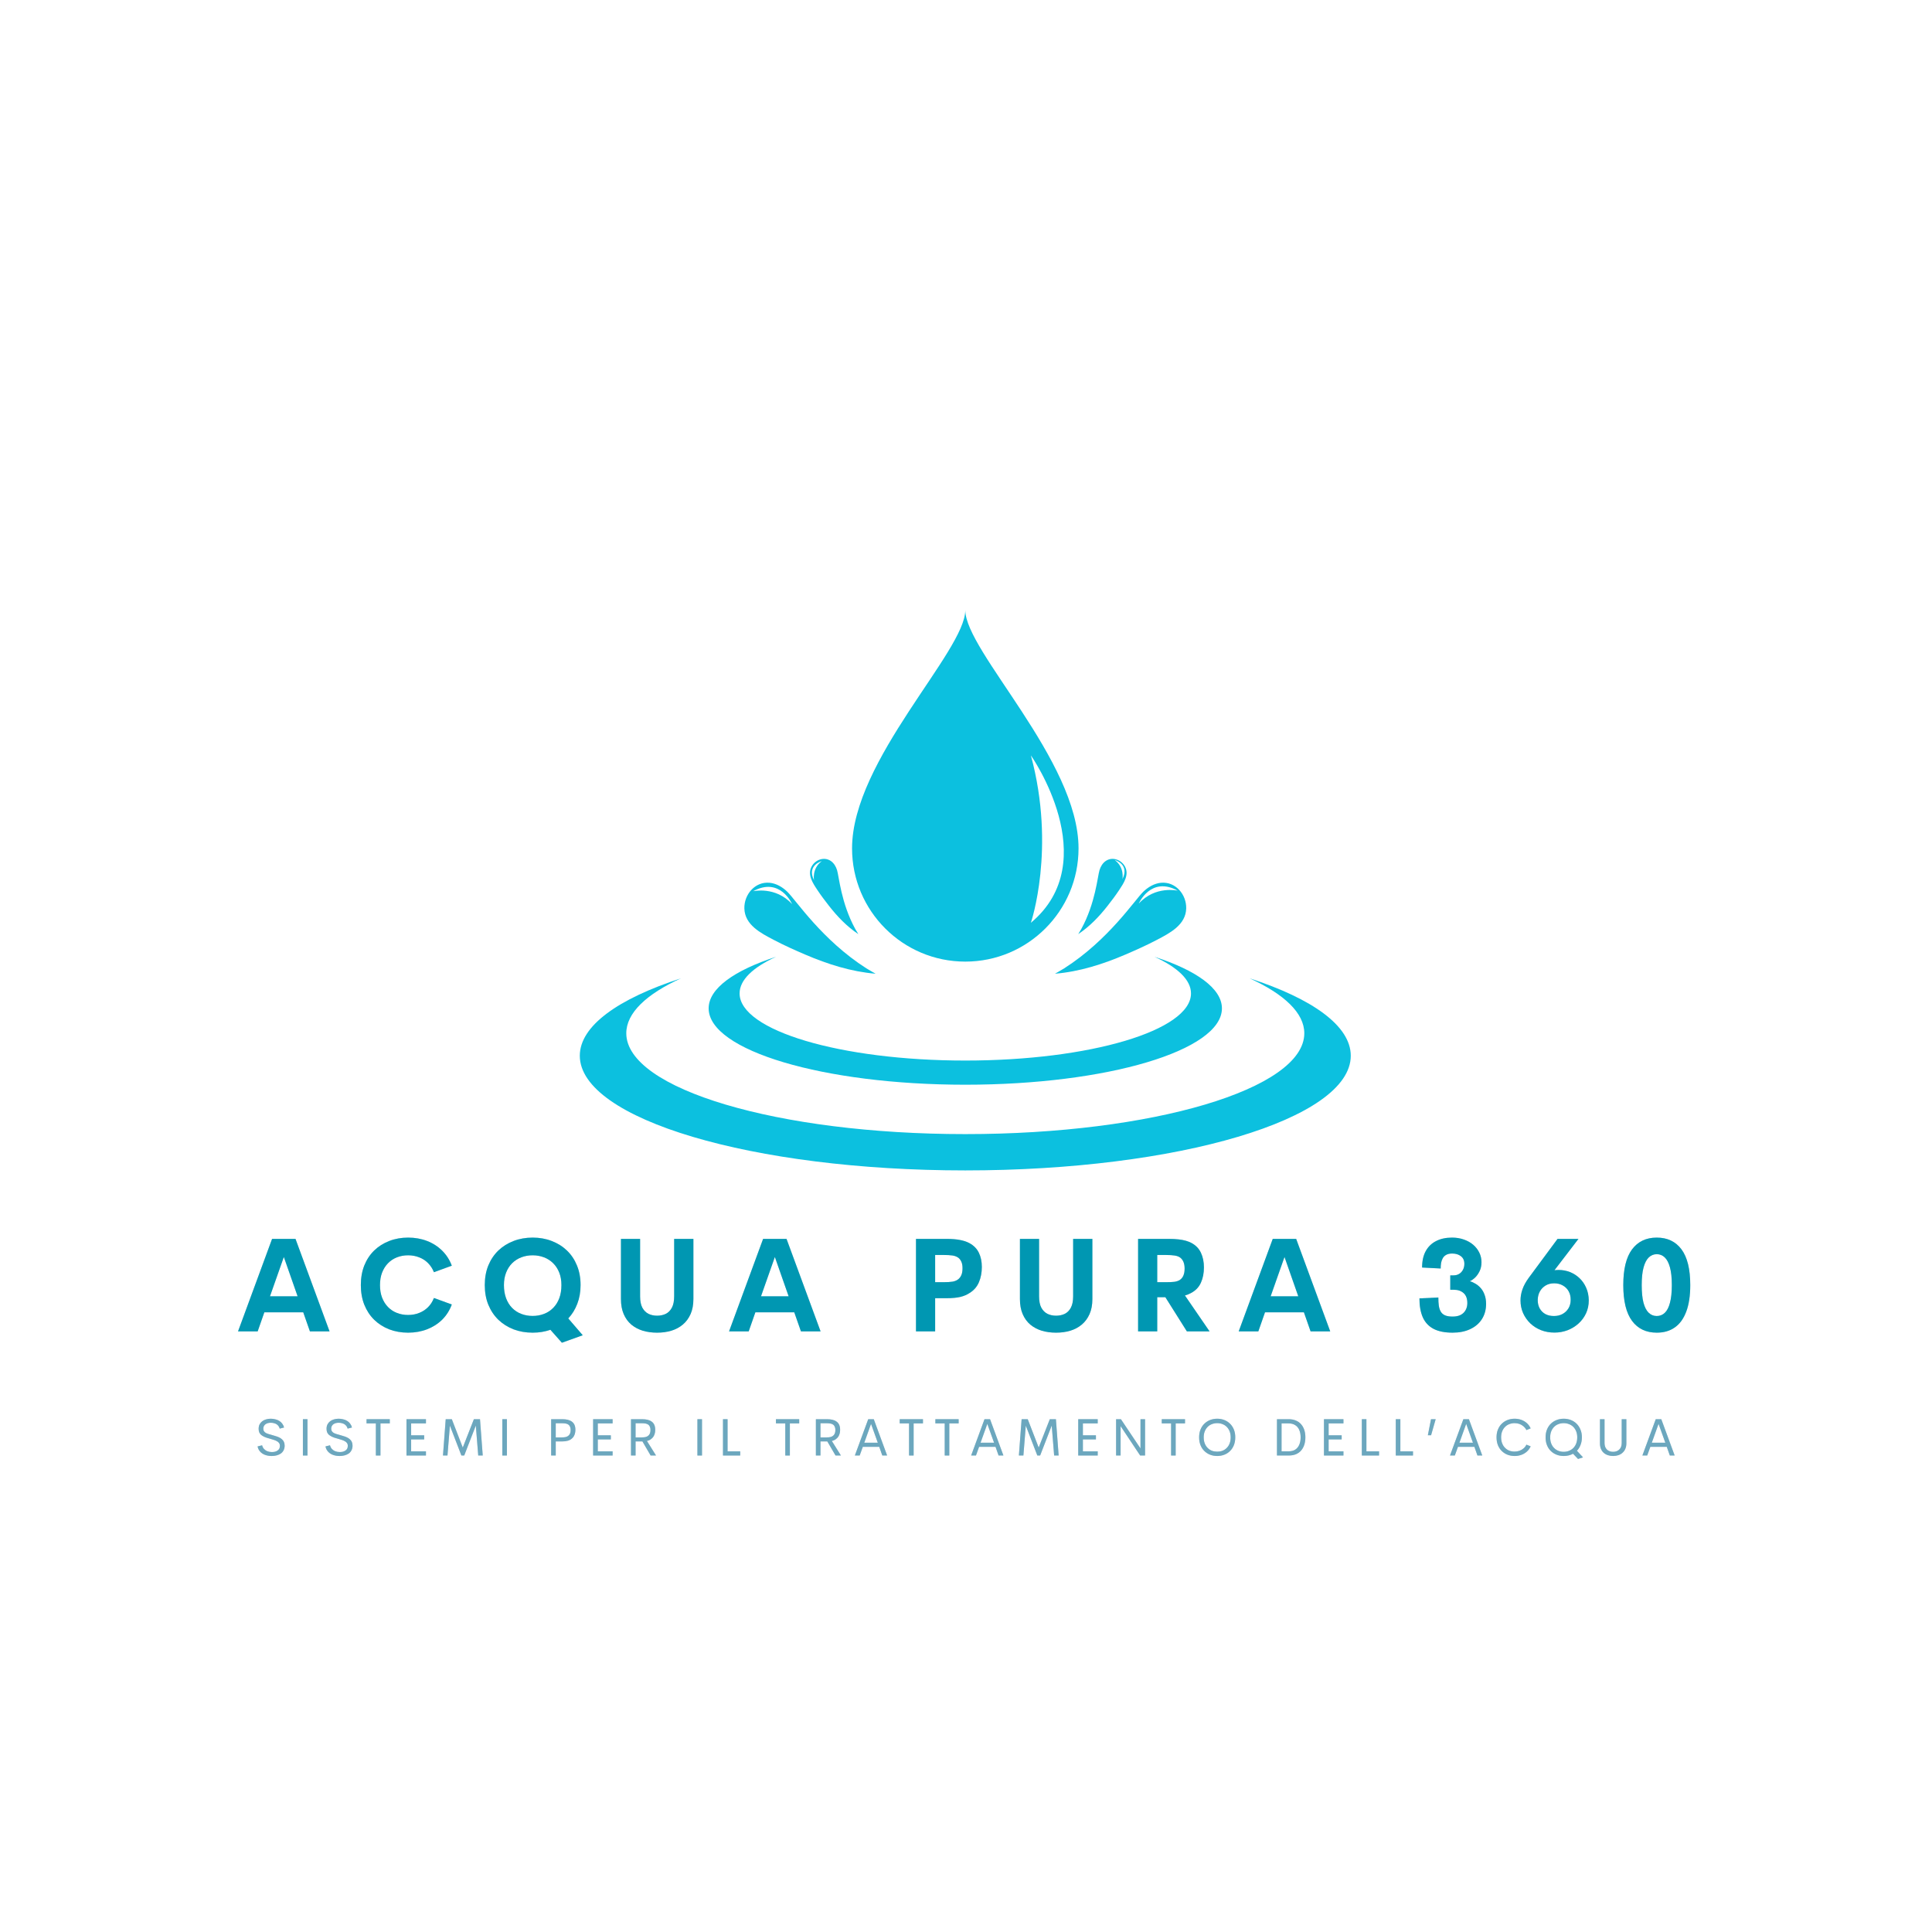 <svg xmlns="http://www.w3.org/2000/svg" xmlns:xlink="http://www.w3.org/1999/xlink" width="500" zoomAndPan="magnify" viewBox="0 0 375 375" height="500" preserveAspectRatio="xMidYMid meet" version="1.2"><defs><clipPath id="2194722016"><path d="M 112.5 189 L 262.5 189 L 262.5 227.172 L 112.5 227.172 Z M 112.5 189 "/></clipPath><clipPath id="fd408eadfc"><path d="M 165 118.422 L 210 118.422 L 210 187 L 165 187 Z M 165 118.422 "/></clipPath></defs><g id="eb764e1284"><path style=" stroke:none;fill-rule:nonzero;fill:#0cc0df;fill-opacity:1;" d="M 224.086 185.711 C 228.566 187.758 231.172 190.199 231.172 192.82 C 231.172 200.016 211.559 205.852 187.363 205.852 C 163.168 205.852 143.555 200.016 143.555 192.82 C 143.555 190.199 146.16 187.758 150.637 185.711 C 142.508 188.352 137.547 191.863 137.547 195.723 C 137.547 203.906 159.852 210.543 187.363 210.543 C 214.875 210.543 237.176 203.906 237.176 195.723 C 237.176 191.863 232.215 188.352 224.086 185.711 "/><g clip-rule="nonzero" clip-path="url(#2194722016)"><path style=" stroke:none;fill-rule:nonzero;fill:#0cc0df;fill-opacity:1;" d="M 242.523 189.883 C 249.25 192.953 253.164 196.617 253.164 200.559 C 253.164 211.367 223.703 220.129 187.363 220.129 C 151.02 220.129 121.562 211.367 121.562 200.559 C 121.562 196.617 125.473 192.953 132.199 189.883 C 119.992 193.844 112.539 199.121 112.539 204.918 C 112.539 217.215 146.039 227.176 187.363 227.176 C 228.684 227.176 262.184 217.215 262.184 204.918 C 262.184 199.121 254.73 193.844 242.523 189.883 "/></g><g clip-rule="nonzero" clip-path="url(#fd408eadfc)"><path style=" stroke:none;fill-rule:nonzero;fill:#0cc0df;fill-opacity:1;" d="M 200.094 179.109 C 200.094 179.109 205 164.723 200.094 146.613 C 200.094 146.613 214.48 167.094 200.094 179.109 Z M 187.363 118.418 C 187.363 126.422 165.383 147.57 165.383 164.668 C 165.383 176.809 175.223 186.648 187.363 186.648 C 199.5 186.648 209.344 176.809 209.344 164.668 C 209.344 147.57 187.363 126.422 187.363 118.418 "/></g><path style=" stroke:none;fill-rule:nonzero;fill:#0cc0df;fill-opacity:1;" d="M 159.5 167.145 C 157.551 168.582 158 170.844 158 170.844 C 156.543 167.941 159.5 167.145 159.5 167.145 Z M 160.906 175.824 C 162.531 177.902 164.395 179.852 166.605 181.312 C 166.605 181.312 166.141 180.562 166.004 180.312 C 163.262 175.312 162.855 170.133 162.473 168.891 C 162.258 168.188 161.859 167.52 161.254 167.109 C 159.93 166.215 158.199 166.895 157.508 168.238 C 156.684 169.832 157.793 171.453 158.664 172.766 C 159.363 173.82 160.125 174.828 160.906 175.824 Z M 217.867 170.625 C 217.867 170.625 218.316 168.367 216.367 166.93 C 216.367 166.93 219.324 167.723 217.867 170.625 Z M 214.98 175.824 C 215.762 174.828 216.523 173.82 217.223 172.766 C 218.094 171.453 219.203 169.832 218.379 168.238 C 217.684 166.895 215.953 166.215 214.633 167.109 C 214.023 167.52 213.629 168.188 213.414 168.891 C 213.031 170.133 212.621 175.312 209.883 180.312 C 209.746 180.562 209.281 181.312 209.281 181.312 C 211.488 179.852 213.352 177.902 214.98 175.824 Z M 221.035 175.383 C 221.035 175.383 223.355 169.992 228.605 172.883 C 228.605 172.883 224.246 171.848 221.035 175.383 Z M 225.348 171.344 C 224.039 171.469 222.844 172.18 221.902 173.09 C 220.238 174.707 215.152 182.469 206.57 187.949 C 206.145 188.223 204.77 189 204.77 189 C 209.484 188.609 214.078 187.152 218.41 185.293 C 220.484 184.406 222.547 183.48 224.547 182.43 C 227.035 181.125 230.164 179.535 230.242 176.328 C 230.309 173.629 228.18 171.082 225.348 171.344 Z M 146.176 172.992 C 151.426 170.102 153.746 175.492 153.746 175.492 C 150.531 171.957 146.176 172.992 146.176 172.992 Z M 152.82 173.09 C 151.879 172.18 150.684 171.469 149.375 171.344 C 146.543 171.082 144.414 173.629 144.48 176.328 C 144.559 179.535 147.691 181.125 150.18 182.43 C 152.176 183.48 154.238 184.406 156.316 185.293 C 160.645 187.152 165.238 188.609 169.957 189 C 169.957 189 168.582 188.223 168.152 187.949 C 159.57 182.469 154.488 174.707 152.82 173.09 "/><g style="fill:#6ca7be;fill-opacity:0.4;"><g transform="translate(45.826, 258.42)"><path style="stroke:none" d="M 14.328 0 L 13.031 -3.703 L 5.484 -3.703 L 4.188 0 L 0.375 0 L 6.984 -17.953 L 11.531 -17.953 L 18.141 0 Z M 6.578 -6.812 L 11.938 -6.812 L 9.266 -14.438 Z M 6.578 -6.812 "/></g></g><g style="fill:#6ca7be;fill-opacity:0.4;"><g transform="translate(68.945, 258.42)"><path style="stroke:none" d="M 10.266 0.25 C 8.953 0.25 7.734 0.035 6.609 -0.391 C 5.492 -0.828 4.52 -1.445 3.688 -2.25 C 2.863 -3.062 2.223 -4.035 1.766 -5.172 C 1.316 -6.305 1.094 -7.578 1.094 -8.984 C 1.094 -10.391 1.316 -11.66 1.766 -12.797 C 2.223 -13.93 2.863 -14.898 3.688 -15.703 C 4.52 -16.504 5.492 -17.117 6.609 -17.547 C 7.734 -17.984 8.953 -18.203 10.266 -18.203 C 11.598 -18.203 12.828 -17.984 13.953 -17.547 C 15.086 -17.109 16.066 -16.477 16.891 -15.656 C 17.711 -14.844 18.332 -13.875 18.75 -12.75 L 15.281 -11.484 C 15.008 -12.172 14.629 -12.758 14.141 -13.25 C 13.648 -13.75 13.07 -14.125 12.406 -14.375 C 11.75 -14.633 11.035 -14.766 10.266 -14.766 C 9.492 -14.766 8.773 -14.633 8.109 -14.375 C 7.441 -14.113 6.863 -13.734 6.375 -13.234 C 5.883 -12.734 5.5 -12.125 5.219 -11.406 C 4.945 -10.695 4.812 -9.891 4.812 -8.984 C 4.812 -8.078 4.945 -7.266 5.219 -6.547 C 5.5 -5.828 5.883 -5.219 6.375 -4.719 C 6.863 -4.219 7.441 -3.836 8.109 -3.578 C 8.773 -3.316 9.492 -3.188 10.266 -3.188 C 11.035 -3.188 11.75 -3.316 12.406 -3.578 C 13.07 -3.836 13.648 -4.211 14.141 -4.703 C 14.629 -5.191 15.008 -5.785 15.281 -6.484 L 18.75 -5.219 C 18.332 -4.082 17.711 -3.102 16.891 -2.281 C 16.066 -1.469 15.086 -0.844 13.953 -0.406 C 12.828 0.031 11.598 0.25 10.266 0.25 Z M 10.266 0.25 "/></g></g><g style="fill:#6ca7be;fill-opacity:0.4;"><g transform="translate(93.033, 258.42)"><path style="stroke:none" d="M 20.078 0.75 L 16.031 2.203 L 13.797 -0.312 C 12.742 0.062 11.598 0.25 10.359 0.25 C 9.023 0.25 7.789 0.035 6.656 -0.391 C 5.531 -0.828 4.547 -1.445 3.703 -2.25 C 2.867 -3.062 2.219 -4.035 1.75 -5.172 C 1.289 -6.305 1.062 -7.578 1.062 -8.984 C 1.062 -10.391 1.289 -11.66 1.75 -12.797 C 2.219 -13.93 2.867 -14.898 3.703 -15.703 C 4.547 -16.504 5.531 -17.117 6.656 -17.547 C 7.789 -17.984 9.023 -18.203 10.359 -18.203 C 11.691 -18.203 12.922 -17.984 14.047 -17.547 C 15.18 -17.117 16.164 -16.504 17 -15.703 C 17.844 -14.898 18.492 -13.93 18.953 -12.797 C 19.422 -11.66 19.656 -10.391 19.656 -8.984 C 19.656 -7.648 19.441 -6.438 19.016 -5.344 C 18.598 -4.25 18.016 -3.305 17.266 -2.516 Z M 4.781 -8.984 C 4.781 -8.023 4.922 -7.172 5.203 -6.422 C 5.484 -5.68 5.875 -5.055 6.375 -4.547 C 6.883 -4.035 7.477 -3.648 8.156 -3.391 C 8.832 -3.129 9.566 -3 10.359 -3 C 11.141 -3 11.867 -3.129 12.547 -3.391 C 13.234 -3.648 13.828 -4.035 14.328 -4.547 C 14.836 -5.055 15.234 -5.68 15.516 -6.422 C 15.797 -7.172 15.938 -8.023 15.938 -8.984 C 15.938 -9.891 15.797 -10.695 15.516 -11.406 C 15.234 -12.125 14.836 -12.734 14.328 -13.234 C 13.828 -13.734 13.234 -14.113 12.547 -14.375 C 11.867 -14.633 11.141 -14.766 10.359 -14.766 C 9.566 -14.766 8.832 -14.633 8.156 -14.375 C 7.477 -14.113 6.883 -13.734 6.375 -13.234 C 5.875 -12.734 5.484 -12.125 5.203 -11.406 C 4.922 -10.695 4.781 -9.891 4.781 -8.984 Z M 4.781 -8.984 "/></g></g><g style="fill:#6ca7be;fill-opacity:0.4;"><g transform="translate(118.573, 258.42)"><path style="stroke:none" d="M 8.969 0.25 C 7.977 0.25 7.055 0.125 6.203 -0.125 C 5.359 -0.383 4.613 -0.781 3.969 -1.312 C 3.332 -1.852 2.836 -2.535 2.484 -3.359 C 2.129 -4.18 1.953 -5.156 1.953 -6.281 L 1.953 -17.953 L 5.672 -17.953 L 5.672 -6.797 C 5.672 -5.879 5.816 -5.145 6.109 -4.594 C 6.41 -4.051 6.805 -3.656 7.297 -3.406 C 7.797 -3.164 8.352 -3.047 8.969 -3.047 C 9.594 -3.047 10.156 -3.164 10.656 -3.406 C 11.156 -3.656 11.551 -4.055 11.844 -4.609 C 12.133 -5.16 12.281 -5.891 12.281 -6.797 L 12.281 -17.953 L 16.016 -17.953 L 16.016 -6.281 C 16.016 -5.156 15.832 -4.18 15.469 -3.359 C 15.102 -2.535 14.598 -1.852 13.953 -1.312 C 13.316 -0.781 12.57 -0.383 11.719 -0.125 C 10.875 0.125 9.957 0.25 8.969 0.25 Z M 8.969 0.25 "/></g></g><g style="fill:#6ca7be;fill-opacity:0.4;"><g transform="translate(141.134, 258.42)"><path style="stroke:none" d="M 14.328 0 L 13.031 -3.703 L 5.484 -3.703 L 4.188 0 L 0.375 0 L 6.984 -17.953 L 11.531 -17.953 L 18.141 0 Z M 6.578 -6.812 L 11.938 -6.812 L 9.266 -14.438 Z M 6.578 -6.812 "/></g></g><g style="fill:#6ca7be;fill-opacity:0.4;"><g transform="translate(164.253, 258.42)"><path style="stroke:none" d=""/></g></g><g style="fill:#6ca7be;fill-opacity:0.4;"><g transform="translate(175.465, 258.42)"><path style="stroke:none" d="M 12.703 -17.125 C 13.535 -16.676 14.145 -16.055 14.531 -15.266 C 14.914 -14.484 15.109 -13.562 15.109 -12.5 C 15.109 -11.414 14.922 -10.43 14.547 -9.547 C 14.172 -8.66 13.566 -7.961 12.734 -7.453 C 12.242 -7.117 11.645 -6.863 10.938 -6.688 C 10.227 -6.52 9.32 -6.438 8.219 -6.438 L 6.047 -6.438 L 6.047 0 L 2.328 0 L 2.328 -17.953 L 8.219 -17.953 C 9.301 -17.953 10.195 -17.879 10.906 -17.734 C 11.613 -17.598 12.211 -17.395 12.703 -17.125 Z M 10.594 -10.172 C 10.832 -10.379 11.02 -10.648 11.156 -10.984 C 11.289 -11.316 11.359 -11.742 11.359 -12.266 C 11.359 -12.766 11.285 -13.176 11.141 -13.5 C 10.992 -13.832 10.801 -14.094 10.562 -14.281 C 10.238 -14.52 9.844 -14.672 9.375 -14.734 C 8.914 -14.797 8.359 -14.828 7.703 -14.828 L 6.047 -14.828 L 6.047 -9.547 L 7.703 -9.547 C 8.391 -9.547 8.969 -9.582 9.438 -9.656 C 9.906 -9.738 10.289 -9.91 10.594 -10.172 Z M 10.594 -10.172 "/></g></g><g style="fill:#6ca7be;fill-opacity:0.4;"><g transform="translate(196.014, 258.42)"><path style="stroke:none" d="M 8.969 0.25 C 7.977 0.25 7.055 0.125 6.203 -0.125 C 5.359 -0.383 4.613 -0.781 3.969 -1.312 C 3.332 -1.852 2.836 -2.535 2.484 -3.359 C 2.129 -4.18 1.953 -5.156 1.953 -6.281 L 1.953 -17.953 L 5.672 -17.953 L 5.672 -6.797 C 5.672 -5.879 5.816 -5.145 6.109 -4.594 C 6.41 -4.051 6.805 -3.656 7.297 -3.406 C 7.797 -3.164 8.352 -3.047 8.969 -3.047 C 9.594 -3.047 10.156 -3.164 10.656 -3.406 C 11.156 -3.656 11.551 -4.055 11.844 -4.609 C 12.133 -5.16 12.281 -5.891 12.281 -6.797 L 12.281 -17.953 L 16.016 -17.953 L 16.016 -6.281 C 16.016 -5.156 15.832 -4.18 15.469 -3.359 C 15.102 -2.535 14.598 -1.852 13.953 -1.312 C 13.316 -0.781 12.57 -0.383 11.719 -0.125 C 10.875 0.125 9.957 0.25 8.969 0.25 Z M 8.969 0.25 "/></g></g><g style="fill:#6ca7be;fill-opacity:0.4;"><g transform="translate(218.574, 258.42)"><path style="stroke:none" d="M 11.797 0 L 7.625 -6.625 L 6.047 -6.625 L 6.047 0 L 2.328 0 L 2.328 -17.953 L 8.219 -17.953 C 8.977 -17.953 9.629 -17.922 10.172 -17.859 C 10.723 -17.797 11.195 -17.707 11.594 -17.594 C 11.988 -17.477 12.336 -17.344 12.641 -17.188 C 13.516 -16.727 14.145 -16.082 14.531 -15.25 C 14.914 -14.426 15.109 -13.484 15.109 -12.422 C 15.109 -11.297 14.91 -10.301 14.516 -9.438 C 14.129 -8.57 13.477 -7.898 12.562 -7.422 C 12.238 -7.242 11.859 -7.094 11.422 -6.969 L 16.203 0 Z M 6.047 -14.828 L 6.047 -9.547 L 7.703 -9.547 C 8.41 -9.547 8.973 -9.57 9.391 -9.625 C 9.816 -9.688 10.172 -9.812 10.453 -10 C 11.055 -10.414 11.359 -11.145 11.359 -12.188 C 11.359 -12.688 11.285 -13.113 11.141 -13.469 C 10.992 -13.82 10.785 -14.102 10.516 -14.312 C 10.234 -14.52 9.875 -14.656 9.438 -14.719 C 9 -14.789 8.422 -14.828 7.703 -14.828 Z M 6.047 -14.828 "/></g></g><g style="fill:#6ca7be;fill-opacity:0.4;"><g transform="translate(240.055, 258.42)"><path style="stroke:none" d="M 14.328 0 L 13.031 -3.703 L 5.484 -3.703 L 4.188 0 L 0.375 0 L 6.984 -17.953 L 11.531 -17.953 L 18.141 0 Z M 6.578 -6.812 L 11.938 -6.812 L 9.266 -14.438 Z M 6.578 -6.812 "/></g></g><g style="fill:#6ca7be;fill-opacity:0.4;"><g transform="translate(263.174, 258.42)"><path style="stroke:none" d=""/></g></g><g style="fill:#6ca7be;fill-opacity:0.4;"><g transform="translate(274.386, 258.42)"><path style="stroke:none" d="M 7.562 0.25 C 6.051 0.25 4.82 0.004 3.875 -0.484 C 2.926 -0.984 2.227 -1.727 1.781 -2.719 C 1.344 -3.707 1.125 -4.938 1.125 -6.406 L 4.797 -6.578 C 4.797 -5.961 4.828 -5.426 4.891 -4.969 C 4.961 -4.508 5.094 -4.125 5.281 -3.812 C 5.469 -3.5 5.742 -3.266 6.109 -3.109 C 6.473 -2.953 6.957 -2.875 7.562 -2.875 C 8.195 -2.875 8.723 -2.984 9.141 -3.203 C 9.566 -3.43 9.883 -3.742 10.094 -4.141 C 10.312 -4.535 10.422 -4.984 10.422 -5.484 C 10.422 -6.359 10.176 -7.008 9.688 -7.438 C 9.207 -7.863 8.582 -8.078 7.812 -8.078 L 7.109 -8.078 L 7.109 -10.875 L 7.766 -10.875 C 8.16 -10.875 8.516 -10.969 8.828 -11.156 C 9.141 -11.344 9.383 -11.602 9.562 -11.938 C 9.75 -12.281 9.844 -12.672 9.844 -13.109 C 9.844 -13.766 9.617 -14.258 9.172 -14.594 C 8.734 -14.938 8.172 -15.109 7.484 -15.109 C 7.004 -15.109 6.617 -15.023 6.328 -14.859 C 6.035 -14.703 5.812 -14.484 5.656 -14.203 C 5.5 -13.93 5.391 -13.617 5.328 -13.266 C 5.273 -12.922 5.25 -12.566 5.25 -12.203 L 1.641 -12.391 C 1.641 -13.66 1.875 -14.723 2.344 -15.578 C 2.82 -16.441 3.492 -17.094 4.359 -17.531 C 5.223 -17.977 6.254 -18.203 7.453 -18.203 C 8.285 -18.203 9.051 -18.078 9.75 -17.828 C 10.445 -17.586 11.051 -17.25 11.562 -16.812 C 12.07 -16.375 12.469 -15.863 12.75 -15.281 C 13.031 -14.707 13.172 -14.086 13.172 -13.422 C 13.172 -12.773 13.051 -12.203 12.812 -11.703 C 12.57 -11.203 12.281 -10.785 11.938 -10.453 C 11.594 -10.129 11.25 -9.891 10.906 -9.734 C 11.289 -9.629 11.664 -9.461 12.031 -9.234 C 12.406 -9.016 12.742 -8.727 13.047 -8.375 C 13.359 -8.02 13.602 -7.586 13.781 -7.078 C 13.969 -6.578 14.062 -5.992 14.062 -5.328 C 14.062 -4.203 13.789 -3.219 13.25 -2.375 C 12.719 -1.539 11.961 -0.895 10.984 -0.438 C 10.016 0.02 8.875 0.25 7.562 0.25 Z M 7.562 0.25 "/></g></g><g style="fill:#6ca7be;fill-opacity:0.4;"><g transform="translate(294.177, 258.42)"><path style="stroke:none" d="M 14.203 -6.031 C 14.203 -5.102 14.023 -4.258 13.672 -3.5 C 13.316 -2.738 12.828 -2.078 12.203 -1.516 C 11.586 -0.961 10.879 -0.531 10.078 -0.219 C 9.273 0.082 8.43 0.234 7.547 0.234 C 6.609 0.234 5.738 0.078 4.938 -0.234 C 4.145 -0.547 3.453 -0.984 2.859 -1.547 C 2.266 -2.117 1.797 -2.785 1.453 -3.547 C 1.117 -4.305 0.953 -5.129 0.953 -6.016 C 0.953 -6.723 1.078 -7.438 1.328 -8.156 C 1.578 -8.875 1.984 -9.617 2.547 -10.391 L 8.141 -17.953 L 12.203 -17.953 L 7.547 -11.875 C 7.68 -11.895 7.816 -11.906 7.953 -11.906 C 8.086 -11.914 8.223 -11.922 8.359 -11.922 C 9.129 -11.922 9.859 -11.785 10.547 -11.516 C 11.242 -11.242 11.863 -10.848 12.406 -10.328 C 12.957 -9.805 13.391 -9.18 13.703 -8.453 C 14.023 -7.734 14.191 -6.926 14.203 -6.031 Z M 10.688 -6.109 C 10.695 -6.742 10.566 -7.301 10.297 -7.781 C 10.035 -8.258 9.66 -8.633 9.172 -8.906 C 8.691 -9.188 8.129 -9.328 7.484 -9.328 C 6.848 -9.328 6.297 -9.188 5.828 -8.906 C 5.359 -8.625 4.988 -8.242 4.719 -7.766 C 4.457 -7.297 4.316 -6.758 4.297 -6.156 C 4.285 -5.531 4.406 -4.977 4.656 -4.5 C 4.914 -4.02 5.281 -3.645 5.75 -3.375 C 6.227 -3.113 6.789 -2.984 7.438 -2.984 C 8.07 -2.984 8.629 -3.113 9.109 -3.375 C 9.598 -3.645 9.984 -4.016 10.266 -4.484 C 10.547 -4.953 10.688 -5.492 10.688 -6.109 Z M 10.688 -6.109 "/></g></g><g style="fill:#6ca7be;fill-opacity:0.4;"><g transform="translate(313.969, 258.42)"><path style="stroke:none" d="M 7.609 0.25 C 5.547 0.25 3.945 -0.508 2.812 -2.031 C 1.676 -3.562 1.109 -5.879 1.109 -8.984 C 1.109 -12.086 1.676 -14.398 2.812 -15.922 C 3.945 -17.441 5.547 -18.203 7.609 -18.203 C 9.672 -18.203 11.27 -17.441 12.406 -15.922 C 13.539 -14.398 14.109 -12.086 14.109 -8.984 C 14.109 -6.91 13.848 -5.191 13.328 -3.828 C 12.816 -2.461 12.078 -1.441 11.109 -0.766 C 10.148 -0.086 8.984 0.25 7.609 0.25 Z M 7.609 -2.984 C 8.211 -2.984 8.734 -3.191 9.172 -3.609 C 9.609 -4.023 9.941 -4.676 10.172 -5.562 C 10.41 -6.445 10.531 -7.586 10.531 -8.984 C 10.531 -10.391 10.41 -11.531 10.172 -12.406 C 9.93 -13.289 9.594 -13.941 9.156 -14.359 C 8.719 -14.773 8.203 -14.984 7.609 -14.984 C 7.016 -14.984 6.5 -14.773 6.062 -14.359 C 5.625 -13.941 5.285 -13.289 5.047 -12.406 C 4.805 -11.531 4.688 -10.391 4.688 -8.984 C 4.688 -7.586 4.801 -6.445 5.031 -5.562 C 5.27 -4.676 5.609 -4.023 6.047 -3.609 C 6.484 -3.191 7.004 -2.984 7.609 -2.984 Z M 7.609 -2.984 "/></g></g><g style="fill:#0097b2;fill-opacity:1;"><g transform="translate(45.826, 258.42)"><path style="stroke:none" d="M 14.328 0 L 13.031 -3.703 L 5.484 -3.703 L 4.188 0 L 0.375 0 L 6.984 -17.953 L 11.531 -17.953 L 18.141 0 Z M 6.578 -6.812 L 11.938 -6.812 L 9.266 -14.438 Z M 6.578 -6.812 "/></g></g><g style="fill:#0097b2;fill-opacity:1;"><g transform="translate(68.945, 258.42)"><path style="stroke:none" d="M 10.266 0.25 C 8.953 0.25 7.734 0.035 6.609 -0.391 C 5.492 -0.828 4.52 -1.445 3.688 -2.25 C 2.863 -3.062 2.223 -4.035 1.766 -5.172 C 1.316 -6.305 1.094 -7.578 1.094 -8.984 C 1.094 -10.391 1.316 -11.66 1.766 -12.797 C 2.223 -13.93 2.863 -14.898 3.688 -15.703 C 4.52 -16.504 5.492 -17.117 6.609 -17.547 C 7.734 -17.984 8.953 -18.203 10.266 -18.203 C 11.598 -18.203 12.828 -17.984 13.953 -17.547 C 15.086 -17.109 16.066 -16.477 16.891 -15.656 C 17.711 -14.844 18.332 -13.875 18.75 -12.75 L 15.281 -11.484 C 15.008 -12.172 14.629 -12.758 14.141 -13.25 C 13.648 -13.75 13.07 -14.125 12.406 -14.375 C 11.75 -14.633 11.035 -14.766 10.266 -14.766 C 9.492 -14.766 8.773 -14.633 8.109 -14.375 C 7.441 -14.113 6.863 -13.734 6.375 -13.234 C 5.883 -12.734 5.5 -12.125 5.219 -11.406 C 4.945 -10.695 4.812 -9.891 4.812 -8.984 C 4.812 -8.078 4.945 -7.266 5.219 -6.547 C 5.5 -5.828 5.883 -5.219 6.375 -4.719 C 6.863 -4.219 7.441 -3.836 8.109 -3.578 C 8.773 -3.316 9.492 -3.188 10.266 -3.188 C 11.035 -3.188 11.75 -3.316 12.406 -3.578 C 13.07 -3.836 13.648 -4.211 14.141 -4.703 C 14.629 -5.191 15.008 -5.785 15.281 -6.484 L 18.75 -5.219 C 18.332 -4.082 17.711 -3.102 16.891 -2.281 C 16.066 -1.469 15.086 -0.844 13.953 -0.406 C 12.828 0.031 11.598 0.25 10.266 0.25 Z M 10.266 0.25 "/></g></g><g style="fill:#0097b2;fill-opacity:1;"><g transform="translate(93.033, 258.42)"><path style="stroke:none" d="M 20.078 0.75 L 16.031 2.203 L 13.797 -0.312 C 12.742 0.062 11.598 0.25 10.359 0.25 C 9.023 0.25 7.789 0.035 6.656 -0.391 C 5.531 -0.828 4.547 -1.445 3.703 -2.25 C 2.867 -3.062 2.219 -4.035 1.75 -5.172 C 1.289 -6.305 1.062 -7.578 1.062 -8.984 C 1.062 -10.391 1.289 -11.66 1.75 -12.797 C 2.219 -13.93 2.867 -14.898 3.703 -15.703 C 4.547 -16.504 5.531 -17.117 6.656 -17.547 C 7.789 -17.984 9.023 -18.203 10.359 -18.203 C 11.691 -18.203 12.922 -17.984 14.047 -17.547 C 15.18 -17.117 16.164 -16.504 17 -15.703 C 17.844 -14.898 18.492 -13.93 18.953 -12.797 C 19.422 -11.66 19.656 -10.391 19.656 -8.984 C 19.656 -7.648 19.441 -6.438 19.016 -5.344 C 18.598 -4.25 18.016 -3.305 17.266 -2.516 Z M 4.781 -8.984 C 4.781 -8.023 4.922 -7.172 5.203 -6.422 C 5.484 -5.68 5.875 -5.055 6.375 -4.547 C 6.883 -4.035 7.477 -3.648 8.156 -3.391 C 8.832 -3.129 9.566 -3 10.359 -3 C 11.141 -3 11.867 -3.129 12.547 -3.391 C 13.234 -3.648 13.828 -4.035 14.328 -4.547 C 14.836 -5.055 15.234 -5.68 15.516 -6.422 C 15.797 -7.172 15.938 -8.023 15.938 -8.984 C 15.938 -9.891 15.797 -10.695 15.516 -11.406 C 15.234 -12.125 14.836 -12.734 14.328 -13.234 C 13.828 -13.734 13.234 -14.113 12.547 -14.375 C 11.867 -14.633 11.141 -14.766 10.359 -14.766 C 9.566 -14.766 8.832 -14.633 8.156 -14.375 C 7.477 -14.113 6.883 -13.734 6.375 -13.234 C 5.875 -12.734 5.484 -12.125 5.203 -11.406 C 4.922 -10.695 4.781 -9.891 4.781 -8.984 Z M 4.781 -8.984 "/></g></g><g style="fill:#0097b2;fill-opacity:1;"><g transform="translate(118.573, 258.42)"><path style="stroke:none" d="M 8.969 0.25 C 7.977 0.25 7.055 0.125 6.203 -0.125 C 5.359 -0.383 4.613 -0.781 3.969 -1.312 C 3.332 -1.852 2.836 -2.535 2.484 -3.359 C 2.129 -4.18 1.953 -5.156 1.953 -6.281 L 1.953 -17.953 L 5.672 -17.953 L 5.672 -6.797 C 5.672 -5.879 5.816 -5.145 6.109 -4.594 C 6.41 -4.051 6.805 -3.656 7.297 -3.406 C 7.797 -3.164 8.352 -3.047 8.969 -3.047 C 9.594 -3.047 10.156 -3.164 10.656 -3.406 C 11.156 -3.656 11.551 -4.055 11.844 -4.609 C 12.133 -5.16 12.281 -5.891 12.281 -6.797 L 12.281 -17.953 L 16.016 -17.953 L 16.016 -6.281 C 16.016 -5.156 15.832 -4.18 15.469 -3.359 C 15.102 -2.535 14.598 -1.852 13.953 -1.312 C 13.316 -0.781 12.57 -0.383 11.719 -0.125 C 10.875 0.125 9.957 0.25 8.969 0.25 Z M 8.969 0.25 "/></g></g><g style="fill:#0097b2;fill-opacity:1;"><g transform="translate(141.134, 258.42)"><path style="stroke:none" d="M 14.328 0 L 13.031 -3.703 L 5.484 -3.703 L 4.188 0 L 0.375 0 L 6.984 -17.953 L 11.531 -17.953 L 18.141 0 Z M 6.578 -6.812 L 11.938 -6.812 L 9.266 -14.438 Z M 6.578 -6.812 "/></g></g><g style="fill:#0097b2;fill-opacity:1;"><g transform="translate(164.253, 258.42)"><path style="stroke:none" d=""/></g></g><g style="fill:#0097b2;fill-opacity:1;"><g transform="translate(175.465, 258.42)"><path style="stroke:none" d="M 12.703 -17.125 C 13.535 -16.676 14.145 -16.055 14.531 -15.266 C 14.914 -14.484 15.109 -13.562 15.109 -12.5 C 15.109 -11.414 14.922 -10.43 14.547 -9.547 C 14.172 -8.66 13.566 -7.961 12.734 -7.453 C 12.242 -7.117 11.645 -6.863 10.938 -6.688 C 10.227 -6.52 9.32 -6.438 8.219 -6.438 L 6.047 -6.438 L 6.047 0 L 2.328 0 L 2.328 -17.953 L 8.219 -17.953 C 9.301 -17.953 10.195 -17.879 10.906 -17.734 C 11.613 -17.598 12.211 -17.395 12.703 -17.125 Z M 10.594 -10.172 C 10.832 -10.379 11.02 -10.648 11.156 -10.984 C 11.289 -11.316 11.359 -11.742 11.359 -12.266 C 11.359 -12.766 11.285 -13.176 11.141 -13.5 C 10.992 -13.832 10.801 -14.094 10.562 -14.281 C 10.238 -14.52 9.844 -14.672 9.375 -14.734 C 8.914 -14.797 8.359 -14.828 7.703 -14.828 L 6.047 -14.828 L 6.047 -9.547 L 7.703 -9.547 C 8.391 -9.547 8.969 -9.582 9.438 -9.656 C 9.906 -9.738 10.289 -9.91 10.594 -10.172 Z M 10.594 -10.172 "/></g></g><g style="fill:#0097b2;fill-opacity:1;"><g transform="translate(196.014, 258.42)"><path style="stroke:none" d="M 8.969 0.25 C 7.977 0.25 7.055 0.125 6.203 -0.125 C 5.359 -0.383 4.613 -0.781 3.969 -1.312 C 3.332 -1.852 2.836 -2.535 2.484 -3.359 C 2.129 -4.18 1.953 -5.156 1.953 -6.281 L 1.953 -17.953 L 5.672 -17.953 L 5.672 -6.797 C 5.672 -5.879 5.816 -5.145 6.109 -4.594 C 6.41 -4.051 6.805 -3.656 7.297 -3.406 C 7.797 -3.164 8.352 -3.047 8.969 -3.047 C 9.594 -3.047 10.156 -3.164 10.656 -3.406 C 11.156 -3.656 11.551 -4.055 11.844 -4.609 C 12.133 -5.16 12.281 -5.891 12.281 -6.797 L 12.281 -17.953 L 16.016 -17.953 L 16.016 -6.281 C 16.016 -5.156 15.832 -4.18 15.469 -3.359 C 15.102 -2.535 14.598 -1.852 13.953 -1.312 C 13.316 -0.781 12.57 -0.383 11.719 -0.125 C 10.875 0.125 9.957 0.25 8.969 0.25 Z M 8.969 0.25 "/></g></g><g style="fill:#0097b2;fill-opacity:1;"><g transform="translate(218.574, 258.42)"><path style="stroke:none" d="M 11.797 0 L 7.625 -6.625 L 6.047 -6.625 L 6.047 0 L 2.328 0 L 2.328 -17.953 L 8.219 -17.953 C 8.977 -17.953 9.629 -17.922 10.172 -17.859 C 10.723 -17.797 11.195 -17.707 11.594 -17.594 C 11.988 -17.477 12.336 -17.344 12.641 -17.188 C 13.516 -16.727 14.145 -16.082 14.531 -15.25 C 14.914 -14.426 15.109 -13.484 15.109 -12.422 C 15.109 -11.297 14.91 -10.301 14.516 -9.438 C 14.129 -8.57 13.477 -7.898 12.562 -7.422 C 12.238 -7.242 11.859 -7.094 11.422 -6.969 L 16.203 0 Z M 6.047 -14.828 L 6.047 -9.547 L 7.703 -9.547 C 8.41 -9.547 8.973 -9.57 9.391 -9.625 C 9.816 -9.688 10.172 -9.812 10.453 -10 C 11.055 -10.414 11.359 -11.145 11.359 -12.188 C 11.359 -12.688 11.285 -13.113 11.141 -13.469 C 10.992 -13.82 10.785 -14.102 10.516 -14.312 C 10.234 -14.52 9.875 -14.656 9.438 -14.719 C 9 -14.789 8.422 -14.828 7.703 -14.828 Z M 6.047 -14.828 "/></g></g><g style="fill:#0097b2;fill-opacity:1;"><g transform="translate(240.055, 258.42)"><path style="stroke:none" d="M 14.328 0 L 13.031 -3.703 L 5.484 -3.703 L 4.188 0 L 0.375 0 L 6.984 -17.953 L 11.531 -17.953 L 18.141 0 Z M 6.578 -6.812 L 11.938 -6.812 L 9.266 -14.438 Z M 6.578 -6.812 "/></g></g><g style="fill:#0097b2;fill-opacity:1;"><g transform="translate(263.174, 258.42)"><path style="stroke:none" d=""/></g></g><g style="fill:#0097b2;fill-opacity:1;"><g transform="translate(274.386, 258.42)"><path style="stroke:none" d="M 7.562 0.25 C 6.051 0.25 4.82 0.004 3.875 -0.484 C 2.926 -0.984 2.227 -1.727 1.781 -2.719 C 1.344 -3.707 1.125 -4.938 1.125 -6.406 L 4.797 -6.578 C 4.797 -5.961 4.828 -5.426 4.891 -4.969 C 4.961 -4.508 5.094 -4.125 5.281 -3.812 C 5.469 -3.5 5.742 -3.266 6.109 -3.109 C 6.473 -2.953 6.957 -2.875 7.562 -2.875 C 8.195 -2.875 8.723 -2.984 9.141 -3.203 C 9.566 -3.43 9.883 -3.742 10.094 -4.141 C 10.312 -4.535 10.422 -4.984 10.422 -5.484 C 10.422 -6.359 10.176 -7.008 9.688 -7.438 C 9.207 -7.863 8.582 -8.078 7.812 -8.078 L 7.109 -8.078 L 7.109 -10.875 L 7.766 -10.875 C 8.16 -10.875 8.516 -10.969 8.828 -11.156 C 9.141 -11.344 9.383 -11.602 9.562 -11.938 C 9.75 -12.281 9.844 -12.672 9.844 -13.109 C 9.844 -13.766 9.617 -14.258 9.172 -14.594 C 8.734 -14.938 8.172 -15.109 7.484 -15.109 C 7.004 -15.109 6.617 -15.023 6.328 -14.859 C 6.035 -14.703 5.812 -14.484 5.656 -14.203 C 5.5 -13.93 5.391 -13.617 5.328 -13.266 C 5.273 -12.922 5.25 -12.566 5.25 -12.203 L 1.641 -12.391 C 1.641 -13.66 1.875 -14.723 2.344 -15.578 C 2.82 -16.441 3.492 -17.094 4.359 -17.531 C 5.223 -17.977 6.254 -18.203 7.453 -18.203 C 8.285 -18.203 9.051 -18.078 9.75 -17.828 C 10.445 -17.586 11.051 -17.25 11.562 -16.812 C 12.07 -16.375 12.469 -15.863 12.75 -15.281 C 13.031 -14.707 13.172 -14.086 13.172 -13.422 C 13.172 -12.773 13.051 -12.203 12.812 -11.703 C 12.57 -11.203 12.281 -10.785 11.938 -10.453 C 11.594 -10.129 11.25 -9.891 10.906 -9.734 C 11.289 -9.629 11.664 -9.461 12.031 -9.234 C 12.406 -9.016 12.742 -8.727 13.047 -8.375 C 13.359 -8.02 13.602 -7.586 13.781 -7.078 C 13.969 -6.578 14.062 -5.992 14.062 -5.328 C 14.062 -4.203 13.789 -3.219 13.25 -2.375 C 12.719 -1.539 11.961 -0.895 10.984 -0.438 C 10.016 0.02 8.875 0.25 7.562 0.25 Z M 7.562 0.25 "/></g></g><g style="fill:#0097b2;fill-opacity:1;"><g transform="translate(294.177, 258.42)"><path style="stroke:none" d="M 14.203 -6.031 C 14.203 -5.102 14.023 -4.258 13.672 -3.5 C 13.316 -2.738 12.828 -2.078 12.203 -1.516 C 11.586 -0.961 10.879 -0.531 10.078 -0.219 C 9.273 0.082 8.43 0.234 7.547 0.234 C 6.609 0.234 5.738 0.078 4.938 -0.234 C 4.145 -0.547 3.453 -0.984 2.859 -1.547 C 2.266 -2.117 1.797 -2.785 1.453 -3.547 C 1.117 -4.305 0.953 -5.129 0.953 -6.016 C 0.953 -6.723 1.078 -7.438 1.328 -8.156 C 1.578 -8.875 1.984 -9.617 2.547 -10.391 L 8.141 -17.953 L 12.203 -17.953 L 7.547 -11.875 C 7.68 -11.895 7.816 -11.906 7.953 -11.906 C 8.086 -11.914 8.223 -11.922 8.359 -11.922 C 9.129 -11.922 9.859 -11.785 10.547 -11.516 C 11.242 -11.242 11.863 -10.848 12.406 -10.328 C 12.957 -9.805 13.391 -9.18 13.703 -8.453 C 14.023 -7.734 14.191 -6.926 14.203 -6.031 Z M 10.688 -6.109 C 10.695 -6.742 10.566 -7.301 10.297 -7.781 C 10.035 -8.258 9.66 -8.633 9.172 -8.906 C 8.691 -9.188 8.129 -9.328 7.484 -9.328 C 6.848 -9.328 6.297 -9.188 5.828 -8.906 C 5.359 -8.625 4.988 -8.242 4.719 -7.766 C 4.457 -7.297 4.316 -6.758 4.297 -6.156 C 4.285 -5.531 4.406 -4.977 4.656 -4.5 C 4.914 -4.02 5.281 -3.645 5.75 -3.375 C 6.227 -3.113 6.789 -2.984 7.438 -2.984 C 8.07 -2.984 8.629 -3.113 9.109 -3.375 C 9.598 -3.645 9.984 -4.016 10.266 -4.484 C 10.547 -4.953 10.688 -5.492 10.688 -6.109 Z M 10.688 -6.109 "/></g></g><g style="fill:#0097b2;fill-opacity:1;"><g transform="translate(313.969, 258.42)"><path style="stroke:none" d="M 7.609 0.25 C 5.547 0.25 3.945 -0.508 2.812 -2.031 C 1.676 -3.562 1.109 -5.879 1.109 -8.984 C 1.109 -12.086 1.676 -14.398 2.812 -15.922 C 3.945 -17.441 5.547 -18.203 7.609 -18.203 C 9.672 -18.203 11.27 -17.441 12.406 -15.922 C 13.539 -14.398 14.109 -12.086 14.109 -8.984 C 14.109 -6.91 13.848 -5.191 13.328 -3.828 C 12.816 -2.461 12.078 -1.441 11.109 -0.766 C 10.148 -0.086 8.984 0.25 7.609 0.25 Z M 7.609 -2.984 C 8.211 -2.984 8.734 -3.191 9.172 -3.609 C 9.609 -4.023 9.941 -4.676 10.172 -5.562 C 10.41 -6.445 10.531 -7.586 10.531 -8.984 C 10.531 -10.391 10.41 -11.531 10.172 -12.406 C 9.93 -13.289 9.594 -13.941 9.156 -14.359 C 8.719 -14.773 8.203 -14.984 7.609 -14.984 C 7.016 -14.984 6.5 -14.773 6.062 -14.359 C 5.625 -13.941 5.285 -13.289 5.047 -12.406 C 4.805 -11.531 4.688 -10.391 4.688 -8.984 C 4.688 -7.586 4.801 -6.445 5.031 -5.562 C 5.27 -4.676 5.609 -4.023 6.047 -3.609 C 6.484 -3.191 7.004 -2.984 7.609 -2.984 Z M 7.609 -2.984 "/></g></g><g style="fill:#6ca7be;fill-opacity:0.4;"><g transform="translate(49.468, 282.514)"><path style="stroke:none" d="M 3.281 0.094 C 2.801 0.094 2.363 0.02 1.969 -0.125 C 1.582 -0.27 1.266 -0.484 1.016 -0.766 C 0.766 -1.047 0.602 -1.379 0.531 -1.766 L 1.406 -1.984 C 1.477 -1.703 1.602 -1.461 1.781 -1.266 C 1.957 -1.078 2.176 -0.93 2.438 -0.828 C 2.695 -0.723 2.984 -0.672 3.297 -0.672 C 3.504 -0.672 3.703 -0.691 3.891 -0.734 C 4.078 -0.785 4.242 -0.859 4.391 -0.953 C 4.535 -1.047 4.648 -1.164 4.734 -1.312 C 4.816 -1.469 4.859 -1.656 4.859 -1.875 C 4.859 -2.102 4.801 -2.289 4.688 -2.438 C 4.582 -2.582 4.438 -2.703 4.25 -2.797 C 4.07 -2.898 3.867 -2.984 3.641 -3.047 C 3.41 -3.117 3.172 -3.191 2.922 -3.266 C 2.703 -3.328 2.488 -3.391 2.281 -3.453 C 2.07 -3.523 1.875 -3.609 1.688 -3.703 C 1.5 -3.797 1.332 -3.906 1.188 -4.031 C 1.039 -4.164 0.926 -4.328 0.844 -4.516 C 0.77 -4.711 0.734 -4.938 0.734 -5.188 C 0.734 -5.52 0.797 -5.805 0.922 -6.047 C 1.047 -6.285 1.219 -6.488 1.438 -6.656 C 1.656 -6.82 1.906 -6.941 2.188 -7.016 C 2.469 -7.098 2.766 -7.141 3.078 -7.141 C 3.379 -7.141 3.672 -7.102 3.953 -7.031 C 4.242 -6.969 4.504 -6.863 4.734 -6.719 C 4.961 -6.582 5.156 -6.406 5.312 -6.188 C 5.477 -5.977 5.598 -5.727 5.672 -5.438 L 4.828 -5.219 C 4.754 -5.477 4.633 -5.691 4.469 -5.859 C 4.301 -6.035 4.098 -6.16 3.859 -6.234 C 3.629 -6.316 3.379 -6.359 3.109 -6.359 C 2.922 -6.359 2.738 -6.336 2.562 -6.297 C 2.395 -6.254 2.238 -6.188 2.094 -6.094 C 1.957 -6 1.848 -5.879 1.766 -5.734 C 1.68 -5.586 1.641 -5.41 1.641 -5.203 C 1.641 -5.016 1.68 -4.852 1.766 -4.719 C 1.859 -4.582 1.984 -4.469 2.141 -4.375 C 2.305 -4.289 2.492 -4.219 2.703 -4.156 C 2.91 -4.094 3.129 -4.031 3.359 -3.969 C 3.578 -3.906 3.801 -3.836 4.031 -3.766 C 4.27 -3.703 4.492 -3.617 4.703 -3.516 C 4.91 -3.422 5.094 -3.301 5.25 -3.156 C 5.414 -3.02 5.547 -2.848 5.641 -2.641 C 5.734 -2.441 5.781 -2.195 5.781 -1.906 C 5.781 -1.57 5.711 -1.273 5.578 -1.016 C 5.453 -0.766 5.273 -0.555 5.047 -0.391 C 4.816 -0.234 4.551 -0.113 4.25 -0.031 C 3.945 0.051 3.625 0.094 3.281 0.094 Z M 3.281 0.094 "/></g></g><g style="fill:#6ca7be;fill-opacity:0.4;"><g transform="translate(57.684, 282.514)"><path style="stroke:none" d="M 1.109 0 L 1.109 -7.047 L 2 -7.047 L 2 0 Z M 1.109 0 "/></g></g><g style="fill:#6ca7be;fill-opacity:0.4;"><g transform="translate(62.647, 282.514)"><path style="stroke:none" d="M 3.281 0.094 C 2.801 0.094 2.363 0.02 1.969 -0.125 C 1.582 -0.27 1.266 -0.484 1.016 -0.766 C 0.766 -1.047 0.602 -1.379 0.531 -1.766 L 1.406 -1.984 C 1.477 -1.703 1.602 -1.461 1.781 -1.266 C 1.957 -1.078 2.176 -0.93 2.438 -0.828 C 2.695 -0.723 2.984 -0.672 3.297 -0.672 C 3.504 -0.672 3.703 -0.691 3.891 -0.734 C 4.078 -0.785 4.242 -0.859 4.391 -0.953 C 4.535 -1.047 4.648 -1.164 4.734 -1.312 C 4.816 -1.469 4.859 -1.656 4.859 -1.875 C 4.859 -2.102 4.801 -2.289 4.688 -2.438 C 4.582 -2.582 4.438 -2.703 4.25 -2.797 C 4.07 -2.898 3.867 -2.984 3.641 -3.047 C 3.41 -3.117 3.172 -3.191 2.922 -3.266 C 2.703 -3.328 2.488 -3.391 2.281 -3.453 C 2.07 -3.523 1.875 -3.609 1.688 -3.703 C 1.5 -3.797 1.332 -3.906 1.188 -4.031 C 1.039 -4.164 0.926 -4.328 0.844 -4.516 C 0.77 -4.711 0.734 -4.938 0.734 -5.188 C 0.734 -5.52 0.797 -5.805 0.922 -6.047 C 1.047 -6.285 1.219 -6.488 1.438 -6.656 C 1.656 -6.82 1.906 -6.941 2.188 -7.016 C 2.469 -7.098 2.766 -7.141 3.078 -7.141 C 3.379 -7.141 3.672 -7.102 3.953 -7.031 C 4.242 -6.969 4.504 -6.863 4.734 -6.719 C 4.961 -6.582 5.156 -6.406 5.312 -6.188 C 5.477 -5.977 5.598 -5.727 5.672 -5.438 L 4.828 -5.219 C 4.754 -5.477 4.633 -5.691 4.469 -5.859 C 4.301 -6.035 4.098 -6.16 3.859 -6.234 C 3.629 -6.316 3.379 -6.359 3.109 -6.359 C 2.922 -6.359 2.738 -6.336 2.562 -6.297 C 2.395 -6.254 2.238 -6.188 2.094 -6.094 C 1.957 -6 1.848 -5.879 1.766 -5.734 C 1.68 -5.586 1.641 -5.41 1.641 -5.203 C 1.641 -5.016 1.68 -4.852 1.766 -4.719 C 1.859 -4.582 1.984 -4.469 2.141 -4.375 C 2.305 -4.289 2.492 -4.219 2.703 -4.156 C 2.91 -4.094 3.129 -4.031 3.359 -3.969 C 3.578 -3.906 3.801 -3.836 4.031 -3.766 C 4.27 -3.703 4.492 -3.617 4.703 -3.516 C 4.91 -3.422 5.094 -3.301 5.25 -3.156 C 5.414 -3.02 5.547 -2.848 5.641 -2.641 C 5.734 -2.441 5.781 -2.195 5.781 -1.906 C 5.781 -1.57 5.711 -1.273 5.578 -1.016 C 5.453 -0.766 5.273 -0.555 5.047 -0.391 C 4.816 -0.234 4.551 -0.113 4.25 -0.031 C 3.945 0.051 3.625 0.094 3.281 0.094 Z M 3.281 0.094 "/></g></g><g style="fill:#6ca7be;fill-opacity:0.4;"><g transform="translate(70.863, 282.514)"><path style="stroke:none" d="M 4.797 -7.047 L 4.797 -6.234 L 2.984 -6.234 L 2.984 0 L 2.094 0 L 2.094 -6.234 L 0.281 -6.234 L 0.281 -7.047 Z M 4.797 -7.047 "/></g></g><g style="fill:#6ca7be;fill-opacity:0.4;"><g transform="translate(77.787, 282.514)"><path style="stroke:none" d="M 4.891 -6.234 L 2.016 -6.234 L 2.016 -3.922 L 4.547 -3.922 L 4.547 -3.125 L 2.016 -3.125 L 2.016 -0.812 L 4.891 -0.812 L 4.891 0 L 1.109 0 L 1.109 -7.047 L 4.891 -7.047 Z M 4.891 -6.234 "/></g></g><g style="fill:#6ca7be;fill-opacity:0.4;"><g transform="translate(85.137, 282.514)"><path style="stroke:none" d="M 8.562 0 L 7.688 0 L 7.219 -5.812 L 4.969 0 L 4.422 0 L 2.188 -5.797 L 1.719 0 L 0.844 0 L 1.375 -7.047 L 2.562 -7.047 L 4.688 -1.547 L 6.844 -7.047 L 8.031 -7.047 Z M 8.562 0 "/></g></g><g style="fill:#6ca7be;fill-opacity:0.4;"><g transform="translate(96.39, 282.514)"><path style="stroke:none" d="M 1.109 0 L 1.109 -7.047 L 2 -7.047 L 2 0 Z M 1.109 0 "/></g></g><g style="fill:#6ca7be;fill-opacity:0.4;"><g transform="translate(101.353, 282.514)"><path style="stroke:none" d=""/></g></g><g style="fill:#6ca7be;fill-opacity:0.4;"><g transform="translate(105.871, 282.514)"><path style="stroke:none" d="M 5.062 -6.625 C 5.562 -6.301 5.812 -5.758 5.812 -5 C 5.812 -4.613 5.75 -4.273 5.625 -3.984 C 5.508 -3.691 5.332 -3.453 5.094 -3.266 C 4.688 -2.91 4.078 -2.734 3.266 -2.734 L 2 -2.734 L 2 0 L 1.109 0 L 1.109 -7.047 L 3.266 -7.047 C 4.055 -7.047 4.656 -6.906 5.062 -6.625 Z M 4.531 -3.906 C 4.645 -4.02 4.734 -4.16 4.797 -4.328 C 4.859 -4.504 4.891 -4.719 4.891 -4.969 C 4.891 -5.207 4.852 -5.406 4.781 -5.562 C 4.719 -5.727 4.629 -5.859 4.516 -5.953 C 4.367 -6.078 4.18 -6.16 3.953 -6.203 C 3.734 -6.242 3.469 -6.266 3.156 -6.266 L 2 -6.266 L 2 -3.516 L 3.156 -3.516 C 3.477 -3.516 3.75 -3.539 3.969 -3.594 C 4.195 -3.656 4.383 -3.758 4.531 -3.906 Z M 4.531 -3.906 "/></g></g><g style="fill:#6ca7be;fill-opacity:0.4;"><g transform="translate(114.016, 282.514)"><path style="stroke:none" d="M 4.891 -6.234 L 2.016 -6.234 L 2.016 -3.922 L 4.547 -3.922 L 4.547 -3.125 L 2.016 -3.125 L 2.016 -0.812 L 4.891 -0.812 L 4.891 0 L 1.109 0 L 1.109 -7.047 L 4.891 -7.047 Z M 4.891 -6.234 "/></g></g><g style="fill:#6ca7be;fill-opacity:0.4;"><g transform="translate(121.366, 282.514)"><path style="stroke:none" d="M 5.969 0 L 4.922 0 L 3.328 -2.734 L 2 -2.734 L 2 0 L 1.109 0 L 1.109 -7.047 L 3.266 -7.047 C 4.055 -7.047 4.656 -6.906 5.062 -6.625 C 5.562 -6.301 5.812 -5.758 5.812 -5 C 5.812 -4.613 5.75 -4.273 5.625 -3.984 C 5.508 -3.691 5.332 -3.453 5.094 -3.266 C 4.977 -3.16 4.848 -3.07 4.703 -3 C 4.555 -2.926 4.391 -2.867 4.203 -2.828 Z M 2 -6.266 L 2 -3.516 L 3.156 -3.516 C 3.477 -3.516 3.75 -3.539 3.969 -3.594 C 4.195 -3.656 4.383 -3.758 4.531 -3.906 C 4.645 -4.02 4.734 -4.16 4.797 -4.328 C 4.859 -4.504 4.891 -4.719 4.891 -4.969 C 4.891 -5.207 4.852 -5.406 4.781 -5.562 C 4.719 -5.727 4.629 -5.859 4.516 -5.953 C 4.367 -6.078 4.18 -6.16 3.953 -6.203 C 3.734 -6.242 3.469 -6.266 3.156 -6.266 Z M 2 -6.266 "/></g></g><g style="fill:#6ca7be;fill-opacity:0.4;"><g transform="translate(129.742, 282.514)"><path style="stroke:none" d=""/></g></g><g style="fill:#6ca7be;fill-opacity:0.4;"><g transform="translate(134.259, 282.514)"><path style="stroke:none" d="M 1.109 0 L 1.109 -7.047 L 2 -7.047 L 2 0 Z M 1.109 0 "/></g></g><g style="fill:#6ca7be;fill-opacity:0.4;"><g transform="translate(139.222, 282.514)"><path style="stroke:none" d="M 2 -0.812 L 4.453 -0.812 L 4.453 0 L 1.109 0 L 1.109 -7.047 L 2 -7.047 Z M 2 -0.812 "/></g></g><g style="fill:#6ca7be;fill-opacity:0.4;"><g transform="translate(145.812, 282.514)"><path style="stroke:none" d=""/></g></g><g style="fill:#6ca7be;fill-opacity:0.4;"><g transform="translate(150.329, 282.514)"><path style="stroke:none" d="M 4.797 -7.047 L 4.797 -6.234 L 2.984 -6.234 L 2.984 0 L 2.094 0 L 2.094 -6.234 L 0.281 -6.234 L 0.281 -7.047 Z M 4.797 -7.047 "/></g></g><g style="fill:#6ca7be;fill-opacity:0.4;"><g transform="translate(157.254, 282.514)"><path style="stroke:none" d="M 5.969 0 L 4.922 0 L 3.328 -2.734 L 2 -2.734 L 2 0 L 1.109 0 L 1.109 -7.047 L 3.266 -7.047 C 4.055 -7.047 4.656 -6.906 5.062 -6.625 C 5.562 -6.301 5.812 -5.758 5.812 -5 C 5.812 -4.613 5.75 -4.273 5.625 -3.984 C 5.508 -3.691 5.332 -3.453 5.094 -3.266 C 4.977 -3.16 4.848 -3.07 4.703 -3 C 4.555 -2.926 4.391 -2.867 4.203 -2.828 Z M 2 -6.266 L 2 -3.516 L 3.156 -3.516 C 3.477 -3.516 3.75 -3.539 3.969 -3.594 C 4.195 -3.656 4.383 -3.758 4.531 -3.906 C 4.645 -4.02 4.734 -4.16 4.797 -4.328 C 4.859 -4.504 4.891 -4.719 4.891 -4.969 C 4.891 -5.207 4.852 -5.406 4.781 -5.562 C 4.719 -5.727 4.629 -5.859 4.516 -5.953 C 4.367 -6.078 4.18 -6.16 3.953 -6.203 C 3.734 -6.242 3.469 -6.266 3.156 -6.266 Z M 2 -6.266 "/></g></g><g style="fill:#6ca7be;fill-opacity:0.4;"><g transform="translate(165.63, 282.514)"><path style="stroke:none" d="M 5.625 0 L 5.031 -1.688 L 1.844 -1.688 L 1.234 0 L 0.297 0 L 2.891 -7.047 L 3.969 -7.047 L 6.562 0 Z M 2.125 -2.484 L 4.75 -2.484 L 3.438 -6.141 Z M 2.125 -2.484 "/></g></g><g style="fill:#6ca7be;fill-opacity:0.4;"><g transform="translate(174.351, 282.514)"><path style="stroke:none" d="M 4.797 -7.047 L 4.797 -6.234 L 2.984 -6.234 L 2.984 0 L 2.094 0 L 2.094 -6.234 L 0.281 -6.234 L 0.281 -7.047 Z M 4.797 -7.047 "/></g></g><g style="fill:#6ca7be;fill-opacity:0.4;"><g transform="translate(181.275, 282.514)"><path style="stroke:none" d="M 4.797 -7.047 L 4.797 -6.234 L 2.984 -6.234 L 2.984 0 L 2.094 0 L 2.094 -6.234 L 0.281 -6.234 L 0.281 -7.047 Z M 4.797 -7.047 "/></g></g><g style="fill:#6ca7be;fill-opacity:0.4;"><g transform="translate(188.2, 282.514)"><path style="stroke:none" d="M 5.625 0 L 5.031 -1.688 L 1.844 -1.688 L 1.234 0 L 0.297 0 L 2.891 -7.047 L 3.969 -7.047 L 6.562 0 Z M 2.125 -2.484 L 4.75 -2.484 L 3.438 -6.141 Z M 2.125 -2.484 "/></g></g><g style="fill:#6ca7be;fill-opacity:0.4;"><g transform="translate(196.921, 282.514)"><path style="stroke:none" d="M 8.562 0 L 7.688 0 L 7.219 -5.812 L 4.969 0 L 4.422 0 L 2.188 -5.797 L 1.719 0 L 0.844 0 L 1.375 -7.047 L 2.562 -7.047 L 4.688 -1.547 L 6.844 -7.047 L 8.031 -7.047 Z M 8.562 0 "/></g></g><g style="fill:#6ca7be;fill-opacity:0.4;"><g transform="translate(208.174, 282.514)"><path style="stroke:none" d="M 4.891 -6.234 L 2.016 -6.234 L 2.016 -3.922 L 4.547 -3.922 L 4.547 -3.125 L 2.016 -3.125 L 2.016 -0.812 L 4.891 -0.812 L 4.891 0 L 1.109 0 L 1.109 -7.047 L 4.891 -7.047 Z M 4.891 -6.234 "/></g></g><g style="fill:#6ca7be;fill-opacity:0.4;"><g transform="translate(215.523, 282.514)"><path style="stroke:none" d="M 5.844 -7.047 L 6.734 -7.047 L 6.734 0 L 5.781 0 L 1.984 -5.703 L 1.984 0 L 1.109 0 L 1.109 -7.047 L 2.047 -7.047 L 5.844 -1.375 Z M 5.844 -7.047 "/></g></g><g style="fill:#6ca7be;fill-opacity:0.4;"><g transform="translate(225.215, 282.514)"><path style="stroke:none" d="M 4.797 -7.047 L 4.797 -6.234 L 2.984 -6.234 L 2.984 0 L 2.094 0 L 2.094 -6.234 L 0.281 -6.234 L 0.281 -7.047 Z M 4.797 -7.047 "/></g></g><g style="fill:#6ca7be;fill-opacity:0.4;"><g transform="translate(232.14, 282.514)"><path style="stroke:none" d="M 4.125 0.094 C 3.625 0.094 3.16 0.008 2.734 -0.156 C 2.316 -0.32 1.945 -0.562 1.625 -0.875 C 1.301 -1.188 1.051 -1.566 0.875 -2.016 C 0.695 -2.461 0.609 -2.969 0.609 -3.531 C 0.609 -4.094 0.695 -4.594 0.875 -5.031 C 1.051 -5.477 1.301 -5.859 1.625 -6.172 C 1.945 -6.484 2.316 -6.723 2.734 -6.891 C 3.16 -7.055 3.625 -7.141 4.125 -7.141 C 4.613 -7.141 5.07 -7.055 5.5 -6.891 C 5.926 -6.723 6.297 -6.484 6.609 -6.172 C 6.93 -5.859 7.18 -5.477 7.359 -5.031 C 7.535 -4.594 7.625 -4.094 7.625 -3.531 C 7.625 -2.969 7.535 -2.461 7.359 -2.016 C 7.18 -1.566 6.93 -1.188 6.609 -0.875 C 6.297 -0.562 5.926 -0.32 5.5 -0.156 C 5.07 0.008 4.613 0.094 4.125 0.094 Z M 4.125 -0.75 C 4.488 -0.75 4.828 -0.805 5.141 -0.922 C 5.453 -1.047 5.727 -1.227 5.969 -1.469 C 6.207 -1.707 6.395 -2 6.531 -2.344 C 6.664 -2.688 6.734 -3.082 6.734 -3.531 C 6.734 -3.969 6.664 -4.352 6.531 -4.688 C 6.395 -5.031 6.207 -5.32 5.969 -5.562 C 5.727 -5.801 5.453 -5.977 5.141 -6.094 C 4.828 -6.219 4.488 -6.281 4.125 -6.281 C 3.758 -6.281 3.414 -6.219 3.094 -6.094 C 2.781 -5.977 2.504 -5.801 2.266 -5.562 C 2.023 -5.32 1.836 -5.031 1.703 -4.688 C 1.566 -4.352 1.5 -3.969 1.5 -3.531 C 1.5 -3.082 1.566 -2.688 1.703 -2.344 C 1.836 -2 2.023 -1.707 2.266 -1.469 C 2.504 -1.227 2.781 -1.047 3.094 -0.922 C 3.414 -0.805 3.758 -0.75 4.125 -0.75 Z M 4.125 -0.75 "/></g></g><g style="fill:#6ca7be;fill-opacity:0.4;"><g transform="translate(242.232, 282.514)"><path style="stroke:none" d=""/></g></g><g style="fill:#6ca7be;fill-opacity:0.4;"><g transform="translate(246.749, 282.514)"><path style="stroke:none" d="M 1.109 0 L 1.109 -7.047 L 3.375 -7.047 C 3.914 -7.047 4.391 -6.957 4.797 -6.781 C 5.203 -6.613 5.539 -6.367 5.812 -6.047 C 6.082 -5.734 6.285 -5.363 6.422 -4.938 C 6.555 -4.508 6.625 -4.039 6.625 -3.531 C 6.625 -3.008 6.555 -2.535 6.422 -2.109 C 6.285 -1.68 6.082 -1.305 5.812 -0.984 C 5.539 -0.672 5.203 -0.426 4.797 -0.25 C 4.391 -0.082 3.914 0 3.375 0 Z M 2 -0.812 L 3.344 -0.812 C 3.875 -0.812 4.312 -0.922 4.656 -1.141 C 5.008 -1.367 5.27 -1.688 5.438 -2.094 C 5.613 -2.5 5.703 -2.977 5.703 -3.531 C 5.703 -4.07 5.613 -4.547 5.438 -4.953 C 5.27 -5.359 5.008 -5.672 4.656 -5.891 C 4.312 -6.117 3.875 -6.234 3.344 -6.234 L 2 -6.234 Z M 2 -0.812 "/></g></g><g style="fill:#6ca7be;fill-opacity:0.4;"><g transform="translate(255.871, 282.514)"><path style="stroke:none" d="M 4.891 -6.234 L 2.016 -6.234 L 2.016 -3.922 L 4.547 -3.922 L 4.547 -3.125 L 2.016 -3.125 L 2.016 -0.812 L 4.891 -0.812 L 4.891 0 L 1.109 0 L 1.109 -7.047 L 4.891 -7.047 Z M 4.891 -6.234 "/></g></g><g style="fill:#6ca7be;fill-opacity:0.4;"><g transform="translate(263.221, 282.514)"><path style="stroke:none" d="M 2 -0.812 L 4.453 -0.812 L 4.453 0 L 1.109 0 L 1.109 -7.047 L 2 -7.047 Z M 2 -0.812 "/></g></g><g style="fill:#6ca7be;fill-opacity:0.4;"><g transform="translate(269.81, 282.514)"><path style="stroke:none" d="M 2 -0.812 L 4.453 -0.812 L 4.453 0 L 1.109 0 L 1.109 -7.047 L 2 -7.047 Z M 2 -0.812 "/></g></g><g style="fill:#6ca7be;fill-opacity:0.4;"><g transform="translate(276.399, 282.514)"><path style="stroke:none" d="M 0.75 -3.938 L 1.359 -7.047 L 2.266 -7.047 L 1.375 -3.938 Z M 0.75 -3.938 "/></g></g><g style="fill:#6ca7be;fill-opacity:0.4;"><g transform="translate(281.147, 282.514)"><path style="stroke:none" d="M 5.625 0 L 5.031 -1.688 L 1.844 -1.688 L 1.234 0 L 0.297 0 L 2.891 -7.047 L 3.969 -7.047 L 6.562 0 Z M 2.125 -2.484 L 4.75 -2.484 L 3.438 -6.141 Z M 2.125 -2.484 "/></g></g><g style="fill:#6ca7be;fill-opacity:0.4;"><g transform="translate(289.868, 282.514)"><path style="stroke:none" d="M 4.125 0.094 C 3.625 0.094 3.16 0.008 2.734 -0.156 C 2.316 -0.32 1.945 -0.562 1.625 -0.875 C 1.301 -1.188 1.051 -1.566 0.875 -2.016 C 0.695 -2.461 0.609 -2.969 0.609 -3.531 C 0.609 -4.094 0.695 -4.594 0.875 -5.031 C 1.051 -5.477 1.301 -5.859 1.625 -6.172 C 1.945 -6.484 2.316 -6.723 2.734 -6.891 C 3.16 -7.055 3.625 -7.141 4.125 -7.141 C 4.582 -7.141 5.016 -7.066 5.422 -6.922 C 5.828 -6.773 6.188 -6.562 6.5 -6.281 C 6.812 -6 7.055 -5.66 7.234 -5.266 L 6.406 -4.938 C 6.27 -5.219 6.082 -5.457 5.844 -5.656 C 5.613 -5.863 5.352 -6.02 5.062 -6.125 C 4.77 -6.227 4.457 -6.281 4.125 -6.281 C 3.758 -6.281 3.414 -6.219 3.094 -6.094 C 2.781 -5.977 2.504 -5.801 2.266 -5.562 C 2.023 -5.32 1.836 -5.031 1.703 -4.688 C 1.566 -4.352 1.5 -3.969 1.5 -3.531 C 1.5 -3.094 1.566 -2.703 1.703 -2.359 C 1.836 -2.016 2.023 -1.723 2.266 -1.484 C 2.504 -1.242 2.781 -1.062 3.094 -0.938 C 3.414 -0.82 3.758 -0.766 4.125 -0.766 C 4.457 -0.766 4.77 -0.816 5.062 -0.922 C 5.352 -1.023 5.613 -1.176 5.844 -1.375 C 6.082 -1.57 6.27 -1.816 6.406 -2.109 L 7.234 -1.781 C 7.055 -1.383 6.812 -1.047 6.5 -0.766 C 6.188 -0.484 5.828 -0.27 5.422 -0.125 C 5.016 0.02 4.582 0.094 4.125 0.094 Z M 4.125 0.094 "/></g></g><g style="fill:#6ca7be;fill-opacity:0.4;"><g transform="translate(299.39, 282.514)"><path style="stroke:none" d="M 7.875 0.359 L 6.906 0.672 L 5.938 -0.344 C 5.676 -0.195 5.391 -0.086 5.078 -0.016 C 4.773 0.055 4.457 0.094 4.125 0.094 C 3.633 0.094 3.176 0.008 2.75 -0.156 C 2.32 -0.32 1.945 -0.562 1.625 -0.875 C 1.301 -1.188 1.051 -1.566 0.875 -2.016 C 0.695 -2.461 0.609 -2.969 0.609 -3.531 C 0.609 -4.094 0.695 -4.594 0.875 -5.031 C 1.051 -5.477 1.301 -5.859 1.625 -6.172 C 1.945 -6.484 2.32 -6.723 2.75 -6.891 C 3.176 -7.055 3.633 -7.141 4.125 -7.141 C 4.625 -7.141 5.086 -7.055 5.516 -6.891 C 5.941 -6.723 6.312 -6.484 6.625 -6.172 C 6.945 -5.859 7.195 -5.477 7.375 -5.031 C 7.562 -4.594 7.656 -4.094 7.656 -3.531 C 7.656 -2.977 7.566 -2.484 7.391 -2.047 C 7.223 -1.609 6.988 -1.234 6.688 -0.922 Z M 1.5 -3.531 C 1.5 -3.082 1.566 -2.68 1.703 -2.328 C 1.836 -1.984 2.023 -1.691 2.266 -1.453 C 2.504 -1.211 2.781 -1.031 3.094 -0.906 C 3.414 -0.781 3.758 -0.719 4.125 -0.719 C 4.488 -0.719 4.828 -0.781 5.141 -0.906 C 5.461 -1.031 5.742 -1.211 5.984 -1.453 C 6.223 -1.691 6.41 -1.984 6.547 -2.328 C 6.68 -2.68 6.75 -3.082 6.75 -3.531 C 6.75 -3.969 6.68 -4.352 6.547 -4.688 C 6.41 -5.031 6.223 -5.32 5.984 -5.562 C 5.742 -5.801 5.461 -5.977 5.141 -6.094 C 4.828 -6.219 4.488 -6.281 4.125 -6.281 C 3.758 -6.281 3.414 -6.219 3.094 -6.094 C 2.781 -5.977 2.504 -5.801 2.266 -5.562 C 2.023 -5.32 1.836 -5.031 1.703 -4.688 C 1.566 -4.352 1.5 -3.969 1.5 -3.531 Z M 1.5 -3.531 "/></g></g><g style="fill:#6ca7be;fill-opacity:0.4;"><g transform="translate(309.582, 282.514)"><path style="stroke:none" d="M 3.516 0.094 C 3.16 0.094 2.828 0.039 2.516 -0.062 C 2.203 -0.164 1.926 -0.32 1.688 -0.531 C 1.457 -0.738 1.281 -0.992 1.156 -1.297 C 1.031 -1.598 0.969 -1.945 0.969 -2.344 L 0.969 -7.047 L 1.859 -7.047 L 1.859 -2.469 C 1.859 -2.07 1.93 -1.742 2.078 -1.484 C 2.223 -1.223 2.422 -1.031 2.672 -0.906 C 2.922 -0.781 3.203 -0.719 3.516 -0.719 C 3.828 -0.719 4.109 -0.781 4.359 -0.906 C 4.617 -1.039 4.82 -1.234 4.969 -1.484 C 5.113 -1.742 5.188 -2.07 5.188 -2.469 L 5.188 -7.047 L 6.094 -7.047 L 6.094 -2.344 C 6.094 -1.945 6.023 -1.598 5.891 -1.297 C 5.766 -0.992 5.582 -0.738 5.344 -0.531 C 5.113 -0.32 4.844 -0.164 4.531 -0.062 C 4.219 0.039 3.879 0.094 3.516 0.094 Z M 3.516 0.094 "/></g></g><g style="fill:#6ca7be;fill-opacity:0.4;"><g transform="translate(318.488, 282.514)"><path style="stroke:none" d="M 5.625 0 L 5.031 -1.688 L 1.844 -1.688 L 1.234 0 L 0.297 0 L 2.891 -7.047 L 3.969 -7.047 L 6.562 0 Z M 2.125 -2.484 L 4.75 -2.484 L 3.438 -6.141 Z M 2.125 -2.484 "/></g></g><g style="fill:#6ca7be;fill-opacity:1;"><g transform="translate(49.468, 282.514)"><path style="stroke:none" d="M 3.281 0.094 C 2.801 0.094 2.363 0.02 1.969 -0.125 C 1.582 -0.27 1.266 -0.484 1.016 -0.766 C 0.766 -1.047 0.602 -1.379 0.531 -1.766 L 1.406 -1.984 C 1.477 -1.703 1.602 -1.461 1.781 -1.266 C 1.957 -1.078 2.176 -0.93 2.438 -0.828 C 2.695 -0.723 2.984 -0.672 3.297 -0.672 C 3.504 -0.672 3.703 -0.691 3.891 -0.734 C 4.078 -0.785 4.242 -0.859 4.391 -0.953 C 4.535 -1.047 4.648 -1.164 4.734 -1.312 C 4.816 -1.469 4.859 -1.656 4.859 -1.875 C 4.859 -2.102 4.801 -2.289 4.688 -2.438 C 4.582 -2.582 4.438 -2.703 4.25 -2.797 C 4.07 -2.898 3.867 -2.984 3.641 -3.047 C 3.41 -3.117 3.172 -3.191 2.922 -3.266 C 2.703 -3.328 2.488 -3.391 2.281 -3.453 C 2.07 -3.523 1.875 -3.609 1.688 -3.703 C 1.5 -3.797 1.332 -3.906 1.188 -4.031 C 1.039 -4.164 0.926 -4.328 0.844 -4.516 C 0.77 -4.711 0.734 -4.938 0.734 -5.188 C 0.734 -5.52 0.797 -5.805 0.922 -6.047 C 1.047 -6.285 1.219 -6.488 1.438 -6.656 C 1.656 -6.82 1.906 -6.941 2.188 -7.016 C 2.469 -7.098 2.766 -7.141 3.078 -7.141 C 3.379 -7.141 3.672 -7.102 3.953 -7.031 C 4.242 -6.969 4.504 -6.863 4.734 -6.719 C 4.961 -6.582 5.156 -6.406 5.312 -6.188 C 5.477 -5.977 5.598 -5.727 5.672 -5.438 L 4.828 -5.219 C 4.754 -5.477 4.633 -5.691 4.469 -5.859 C 4.301 -6.035 4.098 -6.16 3.859 -6.234 C 3.629 -6.316 3.379 -6.359 3.109 -6.359 C 2.922 -6.359 2.738 -6.336 2.562 -6.297 C 2.395 -6.254 2.238 -6.188 2.094 -6.094 C 1.957 -6 1.848 -5.879 1.766 -5.734 C 1.68 -5.586 1.641 -5.41 1.641 -5.203 C 1.641 -5.016 1.68 -4.852 1.766 -4.719 C 1.859 -4.582 1.984 -4.469 2.141 -4.375 C 2.305 -4.289 2.492 -4.219 2.703 -4.156 C 2.91 -4.094 3.129 -4.031 3.359 -3.969 C 3.578 -3.906 3.801 -3.836 4.031 -3.766 C 4.27 -3.703 4.492 -3.617 4.703 -3.516 C 4.91 -3.422 5.094 -3.301 5.25 -3.156 C 5.414 -3.02 5.547 -2.848 5.641 -2.641 C 5.734 -2.441 5.781 -2.195 5.781 -1.906 C 5.781 -1.57 5.711 -1.273 5.578 -1.016 C 5.453 -0.766 5.273 -0.555 5.047 -0.391 C 4.816 -0.234 4.551 -0.113 4.25 -0.031 C 3.945 0.051 3.625 0.094 3.281 0.094 Z M 3.281 0.094 "/></g></g><g style="fill:#6ca7be;fill-opacity:1;"><g transform="translate(57.684, 282.514)"><path style="stroke:none" d="M 1.109 0 L 1.109 -7.047 L 2 -7.047 L 2 0 Z M 1.109 0 "/></g></g><g style="fill:#6ca7be;fill-opacity:1;"><g transform="translate(62.647, 282.514)"><path style="stroke:none" d="M 3.281 0.094 C 2.801 0.094 2.363 0.02 1.969 -0.125 C 1.582 -0.27 1.266 -0.484 1.016 -0.766 C 0.766 -1.047 0.602 -1.379 0.531 -1.766 L 1.406 -1.984 C 1.477 -1.703 1.602 -1.461 1.781 -1.266 C 1.957 -1.078 2.176 -0.93 2.438 -0.828 C 2.695 -0.723 2.984 -0.672 3.297 -0.672 C 3.504 -0.672 3.703 -0.691 3.891 -0.734 C 4.078 -0.785 4.242 -0.859 4.391 -0.953 C 4.535 -1.047 4.648 -1.164 4.734 -1.312 C 4.816 -1.469 4.859 -1.656 4.859 -1.875 C 4.859 -2.102 4.801 -2.289 4.688 -2.438 C 4.582 -2.582 4.438 -2.703 4.25 -2.797 C 4.07 -2.898 3.867 -2.984 3.641 -3.047 C 3.41 -3.117 3.172 -3.191 2.922 -3.266 C 2.703 -3.328 2.488 -3.391 2.281 -3.453 C 2.07 -3.523 1.875 -3.609 1.688 -3.703 C 1.5 -3.797 1.332 -3.906 1.188 -4.031 C 1.039 -4.164 0.926 -4.328 0.844 -4.516 C 0.77 -4.711 0.734 -4.938 0.734 -5.188 C 0.734 -5.52 0.797 -5.805 0.922 -6.047 C 1.047 -6.285 1.219 -6.488 1.438 -6.656 C 1.656 -6.82 1.906 -6.941 2.188 -7.016 C 2.469 -7.098 2.766 -7.141 3.078 -7.141 C 3.379 -7.141 3.672 -7.102 3.953 -7.031 C 4.242 -6.969 4.504 -6.863 4.734 -6.719 C 4.961 -6.582 5.156 -6.406 5.312 -6.188 C 5.477 -5.977 5.598 -5.727 5.672 -5.438 L 4.828 -5.219 C 4.754 -5.477 4.633 -5.691 4.469 -5.859 C 4.301 -6.035 4.098 -6.16 3.859 -6.234 C 3.629 -6.316 3.379 -6.359 3.109 -6.359 C 2.922 -6.359 2.738 -6.336 2.562 -6.297 C 2.395 -6.254 2.238 -6.188 2.094 -6.094 C 1.957 -6 1.848 -5.879 1.766 -5.734 C 1.68 -5.586 1.641 -5.41 1.641 -5.203 C 1.641 -5.016 1.68 -4.852 1.766 -4.719 C 1.859 -4.582 1.984 -4.469 2.141 -4.375 C 2.305 -4.289 2.492 -4.219 2.703 -4.156 C 2.91 -4.094 3.129 -4.031 3.359 -3.969 C 3.578 -3.906 3.801 -3.836 4.031 -3.766 C 4.27 -3.703 4.492 -3.617 4.703 -3.516 C 4.91 -3.422 5.094 -3.301 5.25 -3.156 C 5.414 -3.02 5.547 -2.848 5.641 -2.641 C 5.734 -2.441 5.781 -2.195 5.781 -1.906 C 5.781 -1.57 5.711 -1.273 5.578 -1.016 C 5.453 -0.766 5.273 -0.555 5.047 -0.391 C 4.816 -0.234 4.551 -0.113 4.25 -0.031 C 3.945 0.051 3.625 0.094 3.281 0.094 Z M 3.281 0.094 "/></g></g><g style="fill:#6ca7be;fill-opacity:1;"><g transform="translate(70.863, 282.514)"><path style="stroke:none" d="M 4.797 -7.047 L 4.797 -6.234 L 2.984 -6.234 L 2.984 0 L 2.094 0 L 2.094 -6.234 L 0.281 -6.234 L 0.281 -7.047 Z M 4.797 -7.047 "/></g></g><g style="fill:#6ca7be;fill-opacity:1;"><g transform="translate(77.787, 282.514)"><path style="stroke:none" d="M 4.891 -6.234 L 2.016 -6.234 L 2.016 -3.922 L 4.547 -3.922 L 4.547 -3.125 L 2.016 -3.125 L 2.016 -0.812 L 4.891 -0.812 L 4.891 0 L 1.109 0 L 1.109 -7.047 L 4.891 -7.047 Z M 4.891 -6.234 "/></g></g><g style="fill:#6ca7be;fill-opacity:1;"><g transform="translate(85.137, 282.514)"><path style="stroke:none" d="M 8.562 0 L 7.688 0 L 7.219 -5.812 L 4.969 0 L 4.422 0 L 2.188 -5.797 L 1.719 0 L 0.844 0 L 1.375 -7.047 L 2.562 -7.047 L 4.688 -1.547 L 6.844 -7.047 L 8.031 -7.047 Z M 8.562 0 "/></g></g><g style="fill:#6ca7be;fill-opacity:1;"><g transform="translate(96.39, 282.514)"><path style="stroke:none" d="M 1.109 0 L 1.109 -7.047 L 2 -7.047 L 2 0 Z M 1.109 0 "/></g></g><g style="fill:#6ca7be;fill-opacity:1;"><g transform="translate(101.353, 282.514)"><path style="stroke:none" d=""/></g></g><g style="fill:#6ca7be;fill-opacity:1;"><g transform="translate(105.871, 282.514)"><path style="stroke:none" d="M 5.062 -6.625 C 5.562 -6.301 5.812 -5.758 5.812 -5 C 5.812 -4.613 5.75 -4.273 5.625 -3.984 C 5.508 -3.691 5.332 -3.453 5.094 -3.266 C 4.688 -2.91 4.078 -2.734 3.266 -2.734 L 2 -2.734 L 2 0 L 1.109 0 L 1.109 -7.047 L 3.266 -7.047 C 4.055 -7.047 4.656 -6.906 5.062 -6.625 Z M 4.531 -3.906 C 4.645 -4.02 4.734 -4.16 4.797 -4.328 C 4.859 -4.504 4.891 -4.719 4.891 -4.969 C 4.891 -5.207 4.852 -5.406 4.781 -5.562 C 4.719 -5.727 4.629 -5.859 4.516 -5.953 C 4.367 -6.078 4.18 -6.16 3.953 -6.203 C 3.734 -6.242 3.469 -6.266 3.156 -6.266 L 2 -6.266 L 2 -3.516 L 3.156 -3.516 C 3.477 -3.516 3.75 -3.539 3.969 -3.594 C 4.195 -3.656 4.383 -3.758 4.531 -3.906 Z M 4.531 -3.906 "/></g></g><g style="fill:#6ca7be;fill-opacity:1;"><g transform="translate(114.016, 282.514)"><path style="stroke:none" d="M 4.891 -6.234 L 2.016 -6.234 L 2.016 -3.922 L 4.547 -3.922 L 4.547 -3.125 L 2.016 -3.125 L 2.016 -0.812 L 4.891 -0.812 L 4.891 0 L 1.109 0 L 1.109 -7.047 L 4.891 -7.047 Z M 4.891 -6.234 "/></g></g><g style="fill:#6ca7be;fill-opacity:1;"><g transform="translate(121.366, 282.514)"><path style="stroke:none" d="M 5.969 0 L 4.922 0 L 3.328 -2.734 L 2 -2.734 L 2 0 L 1.109 0 L 1.109 -7.047 L 3.266 -7.047 C 4.055 -7.047 4.656 -6.906 5.062 -6.625 C 5.562 -6.301 5.812 -5.758 5.812 -5 C 5.812 -4.613 5.75 -4.273 5.625 -3.984 C 5.508 -3.691 5.332 -3.453 5.094 -3.266 C 4.977 -3.16 4.848 -3.07 4.703 -3 C 4.555 -2.926 4.391 -2.867 4.203 -2.828 Z M 2 -6.266 L 2 -3.516 L 3.156 -3.516 C 3.477 -3.516 3.75 -3.539 3.969 -3.594 C 4.195 -3.656 4.383 -3.758 4.531 -3.906 C 4.645 -4.02 4.734 -4.16 4.797 -4.328 C 4.859 -4.504 4.891 -4.719 4.891 -4.969 C 4.891 -5.207 4.852 -5.406 4.781 -5.562 C 4.719 -5.727 4.629 -5.859 4.516 -5.953 C 4.367 -6.078 4.18 -6.16 3.953 -6.203 C 3.734 -6.242 3.469 -6.266 3.156 -6.266 Z M 2 -6.266 "/></g></g><g style="fill:#6ca7be;fill-opacity:1;"><g transform="translate(129.742, 282.514)"><path style="stroke:none" d=""/></g></g><g style="fill:#6ca7be;fill-opacity:1;"><g transform="translate(134.259, 282.514)"><path style="stroke:none" d="M 1.109 0 L 1.109 -7.047 L 2 -7.047 L 2 0 Z M 1.109 0 "/></g></g><g style="fill:#6ca7be;fill-opacity:1;"><g transform="translate(139.222, 282.514)"><path style="stroke:none" d="M 2 -0.812 L 4.453 -0.812 L 4.453 0 L 1.109 0 L 1.109 -7.047 L 2 -7.047 Z M 2 -0.812 "/></g></g><g style="fill:#6ca7be;fill-opacity:1;"><g transform="translate(145.812, 282.514)"><path style="stroke:none" d=""/></g></g><g style="fill:#6ca7be;fill-opacity:1;"><g transform="translate(150.329, 282.514)"><path style="stroke:none" d="M 4.797 -7.047 L 4.797 -6.234 L 2.984 -6.234 L 2.984 0 L 2.094 0 L 2.094 -6.234 L 0.281 -6.234 L 0.281 -7.047 Z M 4.797 -7.047 "/></g></g><g style="fill:#6ca7be;fill-opacity:1;"><g transform="translate(157.254, 282.514)"><path style="stroke:none" d="M 5.969 0 L 4.922 0 L 3.328 -2.734 L 2 -2.734 L 2 0 L 1.109 0 L 1.109 -7.047 L 3.266 -7.047 C 4.055 -7.047 4.656 -6.906 5.062 -6.625 C 5.562 -6.301 5.812 -5.758 5.812 -5 C 5.812 -4.613 5.75 -4.273 5.625 -3.984 C 5.508 -3.691 5.332 -3.453 5.094 -3.266 C 4.977 -3.16 4.848 -3.07 4.703 -3 C 4.555 -2.926 4.391 -2.867 4.203 -2.828 Z M 2 -6.266 L 2 -3.516 L 3.156 -3.516 C 3.477 -3.516 3.75 -3.539 3.969 -3.594 C 4.195 -3.656 4.383 -3.758 4.531 -3.906 C 4.645 -4.02 4.734 -4.16 4.797 -4.328 C 4.859 -4.504 4.891 -4.719 4.891 -4.969 C 4.891 -5.207 4.852 -5.406 4.781 -5.562 C 4.719 -5.727 4.629 -5.859 4.516 -5.953 C 4.367 -6.078 4.18 -6.16 3.953 -6.203 C 3.734 -6.242 3.469 -6.266 3.156 -6.266 Z M 2 -6.266 "/></g></g><g style="fill:#6ca7be;fill-opacity:1;"><g transform="translate(165.63, 282.514)"><path style="stroke:none" d="M 5.625 0 L 5.031 -1.688 L 1.844 -1.688 L 1.234 0 L 0.297 0 L 2.891 -7.047 L 3.969 -7.047 L 6.562 0 Z M 2.125 -2.484 L 4.75 -2.484 L 3.438 -6.141 Z M 2.125 -2.484 "/></g></g><g style="fill:#6ca7be;fill-opacity:1;"><g transform="translate(174.351, 282.514)"><path style="stroke:none" d="M 4.797 -7.047 L 4.797 -6.234 L 2.984 -6.234 L 2.984 0 L 2.094 0 L 2.094 -6.234 L 0.281 -6.234 L 0.281 -7.047 Z M 4.797 -7.047 "/></g></g><g style="fill:#6ca7be;fill-opacity:1;"><g transform="translate(181.275, 282.514)"><path style="stroke:none" d="M 4.797 -7.047 L 4.797 -6.234 L 2.984 -6.234 L 2.984 0 L 2.094 0 L 2.094 -6.234 L 0.281 -6.234 L 0.281 -7.047 Z M 4.797 -7.047 "/></g></g><g style="fill:#6ca7be;fill-opacity:1;"><g transform="translate(188.2, 282.514)"><path style="stroke:none" d="M 5.625 0 L 5.031 -1.688 L 1.844 -1.688 L 1.234 0 L 0.297 0 L 2.891 -7.047 L 3.969 -7.047 L 6.562 0 Z M 2.125 -2.484 L 4.75 -2.484 L 3.438 -6.141 Z M 2.125 -2.484 "/></g></g><g style="fill:#6ca7be;fill-opacity:1;"><g transform="translate(196.921, 282.514)"><path style="stroke:none" d="M 8.562 0 L 7.688 0 L 7.219 -5.812 L 4.969 0 L 4.422 0 L 2.188 -5.797 L 1.719 0 L 0.844 0 L 1.375 -7.047 L 2.562 -7.047 L 4.688 -1.547 L 6.844 -7.047 L 8.031 -7.047 Z M 8.562 0 "/></g></g><g style="fill:#6ca7be;fill-opacity:1;"><g transform="translate(208.174, 282.514)"><path style="stroke:none" d="M 4.891 -6.234 L 2.016 -6.234 L 2.016 -3.922 L 4.547 -3.922 L 4.547 -3.125 L 2.016 -3.125 L 2.016 -0.812 L 4.891 -0.812 L 4.891 0 L 1.109 0 L 1.109 -7.047 L 4.891 -7.047 Z M 4.891 -6.234 "/></g></g><g style="fill:#6ca7be;fill-opacity:1;"><g transform="translate(215.523, 282.514)"><path style="stroke:none" d="M 5.844 -7.047 L 6.734 -7.047 L 6.734 0 L 5.781 0 L 1.984 -5.703 L 1.984 0 L 1.109 0 L 1.109 -7.047 L 2.047 -7.047 L 5.844 -1.375 Z M 5.844 -7.047 "/></g></g><g style="fill:#6ca7be;fill-opacity:1;"><g transform="translate(225.215, 282.514)"><path style="stroke:none" d="M 4.797 -7.047 L 4.797 -6.234 L 2.984 -6.234 L 2.984 0 L 2.094 0 L 2.094 -6.234 L 0.281 -6.234 L 0.281 -7.047 Z M 4.797 -7.047 "/></g></g><g style="fill:#6ca7be;fill-opacity:1;"><g transform="translate(232.14, 282.514)"><path style="stroke:none" d="M 4.125 0.094 C 3.625 0.094 3.16 0.008 2.734 -0.156 C 2.316 -0.32 1.945 -0.562 1.625 -0.875 C 1.301 -1.188 1.051 -1.566 0.875 -2.016 C 0.695 -2.461 0.609 -2.969 0.609 -3.531 C 0.609 -4.094 0.695 -4.594 0.875 -5.031 C 1.051 -5.477 1.301 -5.859 1.625 -6.172 C 1.945 -6.484 2.316 -6.723 2.734 -6.891 C 3.16 -7.055 3.625 -7.141 4.125 -7.141 C 4.613 -7.141 5.07 -7.055 5.5 -6.891 C 5.926 -6.723 6.297 -6.484 6.609 -6.172 C 6.93 -5.859 7.18 -5.477 7.359 -5.031 C 7.535 -4.594 7.625 -4.094 7.625 -3.531 C 7.625 -2.969 7.535 -2.461 7.359 -2.016 C 7.18 -1.566 6.93 -1.188 6.609 -0.875 C 6.297 -0.562 5.926 -0.32 5.5 -0.156 C 5.07 0.008 4.613 0.094 4.125 0.094 Z M 4.125 -0.75 C 4.488 -0.75 4.828 -0.805 5.141 -0.922 C 5.453 -1.047 5.727 -1.227 5.969 -1.469 C 6.207 -1.707 6.395 -2 6.531 -2.344 C 6.664 -2.688 6.734 -3.082 6.734 -3.531 C 6.734 -3.969 6.664 -4.352 6.531 -4.688 C 6.395 -5.031 6.207 -5.32 5.969 -5.562 C 5.727 -5.801 5.453 -5.977 5.141 -6.094 C 4.828 -6.219 4.488 -6.281 4.125 -6.281 C 3.758 -6.281 3.414 -6.219 3.094 -6.094 C 2.781 -5.977 2.504 -5.801 2.266 -5.562 C 2.023 -5.32 1.836 -5.031 1.703 -4.688 C 1.566 -4.352 1.5 -3.969 1.5 -3.531 C 1.5 -3.082 1.566 -2.688 1.703 -2.344 C 1.836 -2 2.023 -1.707 2.266 -1.469 C 2.504 -1.227 2.781 -1.047 3.094 -0.922 C 3.414 -0.805 3.758 -0.75 4.125 -0.75 Z M 4.125 -0.75 "/></g></g><g style="fill:#6ca7be;fill-opacity:1;"><g transform="translate(242.232, 282.514)"><path style="stroke:none" d=""/></g></g><g style="fill:#6ca7be;fill-opacity:1;"><g transform="translate(246.749, 282.514)"><path style="stroke:none" d="M 1.109 0 L 1.109 -7.047 L 3.375 -7.047 C 3.914 -7.047 4.391 -6.957 4.797 -6.781 C 5.203 -6.613 5.539 -6.367 5.812 -6.047 C 6.082 -5.734 6.285 -5.363 6.422 -4.938 C 6.555 -4.508 6.625 -4.039 6.625 -3.531 C 6.625 -3.008 6.555 -2.535 6.422 -2.109 C 6.285 -1.68 6.082 -1.305 5.812 -0.984 C 5.539 -0.672 5.203 -0.426 4.797 -0.25 C 4.391 -0.082 3.914 0 3.375 0 Z M 2 -0.812 L 3.344 -0.812 C 3.875 -0.812 4.312 -0.922 4.656 -1.141 C 5.008 -1.367 5.27 -1.688 5.438 -2.094 C 5.613 -2.5 5.703 -2.977 5.703 -3.531 C 5.703 -4.07 5.613 -4.547 5.438 -4.953 C 5.27 -5.359 5.008 -5.672 4.656 -5.891 C 4.312 -6.117 3.875 -6.234 3.344 -6.234 L 2 -6.234 Z M 2 -0.812 "/></g></g><g style="fill:#6ca7be;fill-opacity:1;"><g transform="translate(255.871, 282.514)"><path style="stroke:none" d="M 4.891 -6.234 L 2.016 -6.234 L 2.016 -3.922 L 4.547 -3.922 L 4.547 -3.125 L 2.016 -3.125 L 2.016 -0.812 L 4.891 -0.812 L 4.891 0 L 1.109 0 L 1.109 -7.047 L 4.891 -7.047 Z M 4.891 -6.234 "/></g></g><g style="fill:#6ca7be;fill-opacity:1;"><g transform="translate(263.221, 282.514)"><path style="stroke:none" d="M 2 -0.812 L 4.453 -0.812 L 4.453 0 L 1.109 0 L 1.109 -7.047 L 2 -7.047 Z M 2 -0.812 "/></g></g><g style="fill:#6ca7be;fill-opacity:1;"><g transform="translate(269.81, 282.514)"><path style="stroke:none" d="M 2 -0.812 L 4.453 -0.812 L 4.453 0 L 1.109 0 L 1.109 -7.047 L 2 -7.047 Z M 2 -0.812 "/></g></g><g style="fill:#6ca7be;fill-opacity:1;"><g transform="translate(276.399, 282.514)"><path style="stroke:none" d="M 0.75 -3.938 L 1.359 -7.047 L 2.266 -7.047 L 1.375 -3.938 Z M 0.75 -3.938 "/></g></g><g style="fill:#6ca7be;fill-opacity:1;"><g transform="translate(281.147, 282.514)"><path style="stroke:none" d="M 5.625 0 L 5.031 -1.688 L 1.844 -1.688 L 1.234 0 L 0.297 0 L 2.891 -7.047 L 3.969 -7.047 L 6.562 0 Z M 2.125 -2.484 L 4.75 -2.484 L 3.438 -6.141 Z M 2.125 -2.484 "/></g></g><g style="fill:#6ca7be;fill-opacity:1;"><g transform="translate(289.868, 282.514)"><path style="stroke:none" d="M 4.125 0.094 C 3.625 0.094 3.16 0.008 2.734 -0.156 C 2.316 -0.32 1.945 -0.562 1.625 -0.875 C 1.301 -1.188 1.051 -1.566 0.875 -2.016 C 0.695 -2.461 0.609 -2.969 0.609 -3.531 C 0.609 -4.094 0.695 -4.594 0.875 -5.031 C 1.051 -5.477 1.301 -5.859 1.625 -6.172 C 1.945 -6.484 2.316 -6.723 2.734 -6.891 C 3.16 -7.055 3.625 -7.141 4.125 -7.141 C 4.582 -7.141 5.016 -7.066 5.422 -6.922 C 5.828 -6.773 6.188 -6.562 6.5 -6.281 C 6.812 -6 7.055 -5.66 7.234 -5.266 L 6.406 -4.938 C 6.27 -5.219 6.082 -5.457 5.844 -5.656 C 5.613 -5.863 5.352 -6.02 5.062 -6.125 C 4.77 -6.227 4.457 -6.281 4.125 -6.281 C 3.758 -6.281 3.414 -6.219 3.094 -6.094 C 2.781 -5.977 2.504 -5.801 2.266 -5.562 C 2.023 -5.32 1.836 -5.031 1.703 -4.688 C 1.566 -4.352 1.5 -3.969 1.5 -3.531 C 1.5 -3.094 1.566 -2.703 1.703 -2.359 C 1.836 -2.016 2.023 -1.723 2.266 -1.484 C 2.504 -1.242 2.781 -1.062 3.094 -0.938 C 3.414 -0.82 3.758 -0.766 4.125 -0.766 C 4.457 -0.766 4.77 -0.816 5.062 -0.922 C 5.352 -1.023 5.613 -1.176 5.844 -1.375 C 6.082 -1.57 6.27 -1.816 6.406 -2.109 L 7.234 -1.781 C 7.055 -1.383 6.812 -1.047 6.5 -0.766 C 6.188 -0.484 5.828 -0.27 5.422 -0.125 C 5.016 0.02 4.582 0.094 4.125 0.094 Z M 4.125 0.094 "/></g></g><g style="fill:#6ca7be;fill-opacity:1;"><g transform="translate(299.39, 282.514)"><path style="stroke:none" d="M 7.875 0.359 L 6.906 0.672 L 5.938 -0.344 C 5.676 -0.195 5.391 -0.086 5.078 -0.016 C 4.773 0.055 4.457 0.094 4.125 0.094 C 3.633 0.094 3.176 0.008 2.75 -0.156 C 2.32 -0.32 1.945 -0.562 1.625 -0.875 C 1.301 -1.188 1.051 -1.566 0.875 -2.016 C 0.695 -2.461 0.609 -2.969 0.609 -3.531 C 0.609 -4.094 0.695 -4.594 0.875 -5.031 C 1.051 -5.477 1.301 -5.859 1.625 -6.172 C 1.945 -6.484 2.32 -6.723 2.75 -6.891 C 3.176 -7.055 3.633 -7.141 4.125 -7.141 C 4.625 -7.141 5.086 -7.055 5.516 -6.891 C 5.941 -6.723 6.312 -6.484 6.625 -6.172 C 6.945 -5.859 7.195 -5.477 7.375 -5.031 C 7.562 -4.594 7.656 -4.094 7.656 -3.531 C 7.656 -2.977 7.566 -2.484 7.391 -2.047 C 7.223 -1.609 6.988 -1.234 6.688 -0.922 Z M 1.5 -3.531 C 1.5 -3.082 1.566 -2.68 1.703 -2.328 C 1.836 -1.984 2.023 -1.691 2.266 -1.453 C 2.504 -1.211 2.781 -1.031 3.094 -0.906 C 3.414 -0.781 3.758 -0.719 4.125 -0.719 C 4.488 -0.719 4.828 -0.781 5.141 -0.906 C 5.461 -1.031 5.742 -1.211 5.984 -1.453 C 6.223 -1.691 6.41 -1.984 6.547 -2.328 C 6.68 -2.68 6.75 -3.082 6.75 -3.531 C 6.75 -3.969 6.68 -4.352 6.547 -4.688 C 6.41 -5.031 6.223 -5.32 5.984 -5.562 C 5.742 -5.801 5.461 -5.977 5.141 -6.094 C 4.828 -6.219 4.488 -6.281 4.125 -6.281 C 3.758 -6.281 3.414 -6.219 3.094 -6.094 C 2.781 -5.977 2.504 -5.801 2.266 -5.562 C 2.023 -5.32 1.836 -5.031 1.703 -4.688 C 1.566 -4.352 1.5 -3.969 1.5 -3.531 Z M 1.5 -3.531 "/></g></g><g style="fill:#6ca7be;fill-opacity:1;"><g transform="translate(309.582, 282.514)"><path style="stroke:none" d="M 3.516 0.094 C 3.16 0.094 2.828 0.039 2.516 -0.062 C 2.203 -0.164 1.926 -0.32 1.688 -0.531 C 1.457 -0.738 1.281 -0.992 1.156 -1.297 C 1.031 -1.598 0.969 -1.945 0.969 -2.344 L 0.969 -7.047 L 1.859 -7.047 L 1.859 -2.469 C 1.859 -2.07 1.93 -1.742 2.078 -1.484 C 2.223 -1.223 2.422 -1.031 2.672 -0.906 C 2.922 -0.781 3.203 -0.719 3.516 -0.719 C 3.828 -0.719 4.109 -0.781 4.359 -0.906 C 4.617 -1.039 4.82 -1.234 4.969 -1.484 C 5.113 -1.742 5.188 -2.07 5.188 -2.469 L 5.188 -7.047 L 6.094 -7.047 L 6.094 -2.344 C 6.094 -1.945 6.023 -1.598 5.891 -1.297 C 5.766 -0.992 5.582 -0.738 5.344 -0.531 C 5.113 -0.32 4.844 -0.164 4.531 -0.062 C 4.219 0.039 3.879 0.094 3.516 0.094 Z M 3.516 0.094 "/></g></g><g style="fill:#6ca7be;fill-opacity:1;"><g transform="translate(318.488, 282.514)"><path style="stroke:none" d="M 5.625 0 L 5.031 -1.688 L 1.844 -1.688 L 1.234 0 L 0.297 0 L 2.891 -7.047 L 3.969 -7.047 L 6.562 0 Z M 2.125 -2.484 L 4.75 -2.484 L 3.438 -6.141 Z M 2.125 -2.484 "/></g></g></g></svg>